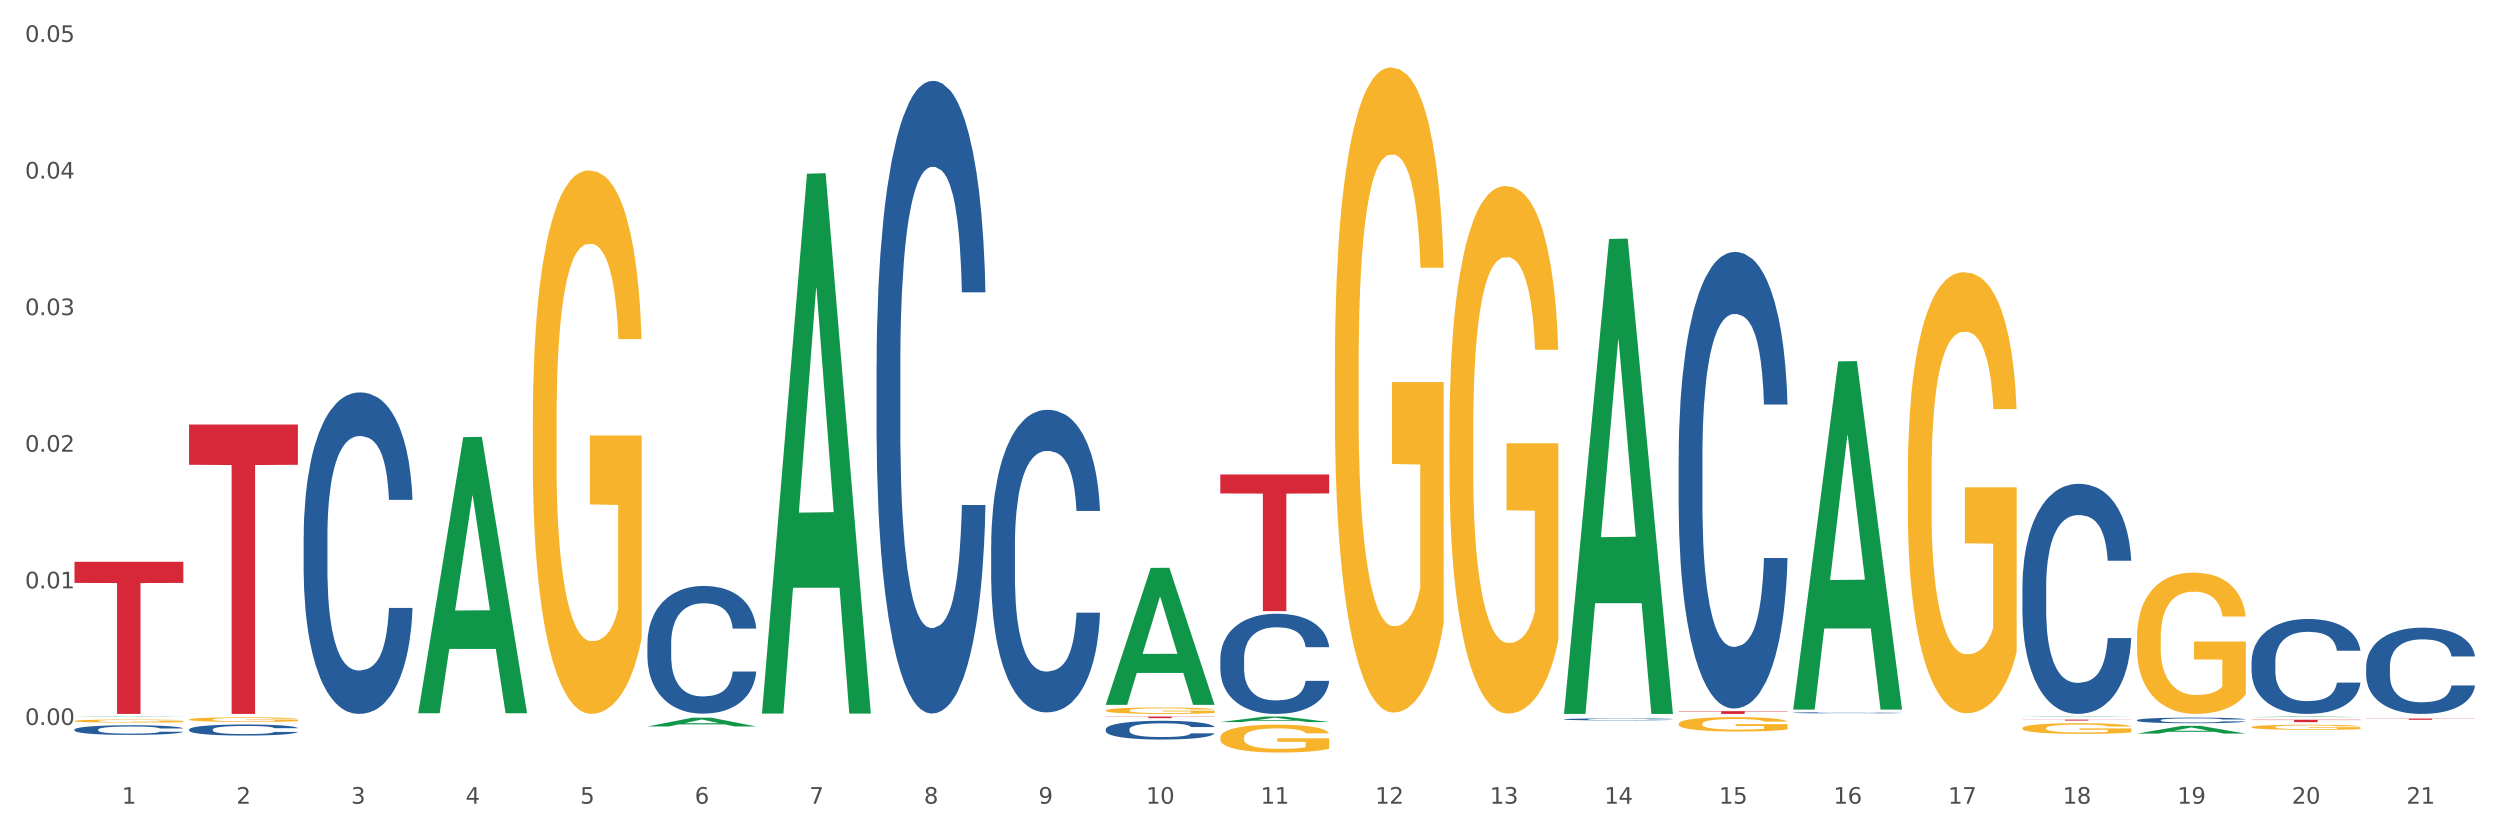 <?xml version="1.0" encoding="utf-8" standalone="no"?>
<!DOCTYPE svg PUBLIC "-//W3C//DTD SVG 1.1//EN"
  "http://www.w3.org/Graphics/SVG/1.1/DTD/svg11.dtd">
<svg xmlns:xlink="http://www.w3.org/1999/xlink" width="1080pt" height="360pt" viewBox="0 0 1080 360" xmlns="http://www.w3.org/2000/svg" version="1.1">
 <rect x="0" y="0" width="1080" height="360" fill="#333333" stroke="none"/>
 <defs>
  <style type="text/css">*{stroke-linejoin: round; stroke-linecap: butt}</style>
 </defs>
 <g id="figure_1">
  <g id="patch_1">
   <path d="M 0 360 
L 1080 360 
L 1080 0 
L 0 0 
z
" style="fill: #ffffff; stroke: #ffffff; stroke-linejoin: miter"/>
  </g>
  <g id="axes_1">
   <g id="matplotlib.axis_1">
    <g id="xtick_1">
     <g id="text_1">
      <!-- 1 -->
      <g style="fill: #4d4d4d" transform="translate(52.633 347.204) scale(0.096 -0.096)">
       <defs>
        <path id="DejaVuSans-31" d="M 794 531 
L 1825 531 
L 1825 4091 
L 703 3866 
L 703 4441 
L 1819 4666 
L 2450 4666 
L 2450 531 
L 3481 531 
L 3481 0 
L 794 0 
L 794 531 
z
" transform="scale(0.016)"/>
       </defs>
       <use xlink:href="#DejaVuSans-31"/>
      </g>
     </g>
    </g>
    <g id="xtick_2">
     <g id="text_2">
      <!-- 2 -->
      <g style="fill: #4d4d4d" transform="translate(102.133 347.204) scale(0.096 -0.096)">
       <defs>
        <path id="DejaVuSans-32" d="M 1228 531 
L 3431 531 
L 3431 0 
L 469 0 
L 469 531 
Q 828 903 1448 1529 
Q 2069 2156 2228 2338 
Q 2531 2678 2651 2914 
Q 2772 3150 2772 3378 
Q 2772 3750 2511 3984 
Q 2250 4219 1831 4219 
Q 1534 4219 1204 4116 
Q 875 4013 500 3803 
L 500 4441 
Q 881 4594 1212 4672 
Q 1544 4750 1819 4750 
Q 2544 4750 2975 4387 
Q 3406 4025 3406 3419 
Q 3406 3131 3298 2873 
Q 3191 2616 2906 2266 
Q 2828 2175 2409 1742 
Q 1991 1309 1228 531 
z
" transform="scale(0.016)"/>
       </defs>
       <use xlink:href="#DejaVuSans-32"/>
      </g>
     </g>
    </g>
    <g id="xtick_3">
     <g id="text_3">
      <!-- 3 -->
      <g style="fill: #4d4d4d" transform="translate(151.633 347.204) scale(0.096 -0.096)">
       <defs>
        <path id="DejaVuSans-33" d="M 2597 2516 
Q 3050 2419 3304 2112 
Q 3559 1806 3559 1356 
Q 3559 666 3084 287 
Q 2609 -91 1734 -91 
Q 1441 -91 1130 -33 
Q 819 25 488 141 
L 488 750 
Q 750 597 1062 519 
Q 1375 441 1716 441 
Q 2309 441 2620 675 
Q 2931 909 2931 1356 
Q 2931 1769 2642 2001 
Q 2353 2234 1838 2234 
L 1294 2234 
L 1294 2753 
L 1863 2753 
Q 2328 2753 2575 2939 
Q 2822 3125 2822 3475 
Q 2822 3834 2567 4026 
Q 2313 4219 1838 4219 
Q 1578 4219 1281 4162 
Q 984 4106 628 3988 
L 628 4550 
Q 988 4650 1302 4700 
Q 1616 4750 1894 4750 
Q 2613 4750 3031 4423 
Q 3450 4097 3450 3541 
Q 3450 3153 3228 2886 
Q 3006 2619 2597 2516 
z
" transform="scale(0.016)"/>
       </defs>
       <use xlink:href="#DejaVuSans-33"/>
      </g>
     </g>
    </g>
    <g id="xtick_4">
     <g id="text_4">
      <!-- 4 -->
      <g style="fill: #4d4d4d" transform="translate(201.133 347.204) scale(0.096 -0.096)">
       <defs>
        <path id="DejaVuSans-34" d="M 2419 4116 
L 825 1625 
L 2419 1625 
L 2419 4116 
z
M 2253 4666 
L 3047 4666 
L 3047 1625 
L 3713 1625 
L 3713 1100 
L 3047 1100 
L 3047 0 
L 2419 0 
L 2419 1100 
L 313 1100 
L 313 1709 
L 2253 4666 
z
" transform="scale(0.016)"/>
       </defs>
       <use xlink:href="#DejaVuSans-34"/>
      </g>
     </g>
    </g>
    <g id="xtick_5">
     <g id="text_5">
      <!-- 5 -->
      <g style="fill: #4d4d4d" transform="translate(250.633 347.204) scale(0.096 -0.096)">
       <defs>
        <path id="DejaVuSans-35" d="M 691 4666 
L 3169 4666 
L 3169 4134 
L 1269 4134 
L 1269 2991 
Q 1406 3038 1543 3061 
Q 1681 3084 1819 3084 
Q 2600 3084 3056 2656 
Q 3513 2228 3513 1497 
Q 3513 744 3044 326 
Q 2575 -91 1722 -91 
Q 1428 -91 1123 -41 
Q 819 9 494 109 
L 494 744 
Q 775 591 1075 516 
Q 1375 441 1709 441 
Q 2250 441 2565 725 
Q 2881 1009 2881 1497 
Q 2881 1984 2565 2268 
Q 2250 2553 1709 2553 
Q 1456 2553 1204 2497 
Q 953 2441 691 2322 
L 691 4666 
z
" transform="scale(0.016)"/>
       </defs>
       <use xlink:href="#DejaVuSans-35"/>
      </g>
     </g>
    </g>
    <g id="xtick_6">
     <g id="text_6">
      <!-- 6 -->
      <g style="fill: #4d4d4d" transform="translate(300.134 347.204) scale(0.096 -0.096)">
       <defs>
        <path id="DejaVuSans-36" d="M 2113 2584 
Q 1688 2584 1439 2293 
Q 1191 2003 1191 1497 
Q 1191 994 1439 701 
Q 1688 409 2113 409 
Q 2538 409 2786 701 
Q 3034 994 3034 1497 
Q 3034 2003 2786 2293 
Q 2538 2584 2113 2584 
z
M 3366 4563 
L 3366 3988 
Q 3128 4100 2886 4159 
Q 2644 4219 2406 4219 
Q 1781 4219 1451 3797 
Q 1122 3375 1075 2522 
Q 1259 2794 1537 2939 
Q 1816 3084 2150 3084 
Q 2853 3084 3261 2657 
Q 3669 2231 3669 1497 
Q 3669 778 3244 343 
Q 2819 -91 2113 -91 
Q 1303 -91 875 529 
Q 447 1150 447 2328 
Q 447 3434 972 4092 
Q 1497 4750 2381 4750 
Q 2619 4750 2861 4703 
Q 3103 4656 3366 4563 
z
" transform="scale(0.016)"/>
       </defs>
       <use xlink:href="#DejaVuSans-36"/>
      </g>
     </g>
    </g>
    <g id="xtick_7">
     <g id="text_7">
      <!-- 7 -->
      <g style="fill: #4d4d4d" transform="translate(349.634 347.204) scale(0.096 -0.096)">
       <defs>
        <path id="DejaVuSans-37" d="M 525 4666 
L 3525 4666 
L 3525 4397 
L 1831 0 
L 1172 0 
L 2766 4134 
L 525 4134 
L 525 4666 
z
" transform="scale(0.016)"/>
       </defs>
       <use xlink:href="#DejaVuSans-37"/>
      </g>
     </g>
    </g>
    <g id="xtick_8">
     <g id="text_8">
      <!-- 8 -->
      <g style="fill: #4d4d4d" transform="translate(399.134 347.204) scale(0.096 -0.096)">
       <defs>
        <path id="DejaVuSans-38" d="M 2034 2216 
Q 1584 2216 1326 1975 
Q 1069 1734 1069 1313 
Q 1069 891 1326 650 
Q 1584 409 2034 409 
Q 2484 409 2743 651 
Q 3003 894 3003 1313 
Q 3003 1734 2745 1975 
Q 2488 2216 2034 2216 
z
M 1403 2484 
Q 997 2584 770 2862 
Q 544 3141 544 3541 
Q 544 4100 942 4425 
Q 1341 4750 2034 4750 
Q 2731 4750 3128 4425 
Q 3525 4100 3525 3541 
Q 3525 3141 3298 2862 
Q 3072 2584 2669 2484 
Q 3125 2378 3379 2068 
Q 3634 1759 3634 1313 
Q 3634 634 3220 271 
Q 2806 -91 2034 -91 
Q 1263 -91 848 271 
Q 434 634 434 1313 
Q 434 1759 690 2068 
Q 947 2378 1403 2484 
z
M 1172 3481 
Q 1172 3119 1398 2916 
Q 1625 2713 2034 2713 
Q 2441 2713 2670 2916 
Q 2900 3119 2900 3481 
Q 2900 3844 2670 4047 
Q 2441 4250 2034 4250 
Q 1625 4250 1398 4047 
Q 1172 3844 1172 3481 
z
" transform="scale(0.016)"/>
       </defs>
       <use xlink:href="#DejaVuSans-38"/>
      </g>
     </g>
    </g>
    <g id="xtick_9">
     <g id="text_9">
      <!-- 9 -->
      <g style="fill: #4d4d4d" transform="translate(448.634 347.204) scale(0.096 -0.096)">
       <defs>
        <path id="DejaVuSans-39" d="M 703 97 
L 703 672 
Q 941 559 1184 500 
Q 1428 441 1663 441 
Q 2288 441 2617 861 
Q 2947 1281 2994 2138 
Q 2813 1869 2534 1725 
Q 2256 1581 1919 1581 
Q 1219 1581 811 2004 
Q 403 2428 403 3163 
Q 403 3881 828 4315 
Q 1253 4750 1959 4750 
Q 2769 4750 3195 4129 
Q 3622 3509 3622 2328 
Q 3622 1225 3098 567 
Q 2575 -91 1691 -91 
Q 1453 -91 1209 -44 
Q 966 3 703 97 
z
M 1959 2075 
Q 2384 2075 2632 2365 
Q 2881 2656 2881 3163 
Q 2881 3666 2632 3958 
Q 2384 4250 1959 4250 
Q 1534 4250 1286 3958 
Q 1038 3666 1038 3163 
Q 1038 2656 1286 2365 
Q 1534 2075 1959 2075 
z
" transform="scale(0.016)"/>
       </defs>
       <use xlink:href="#DejaVuSans-39"/>
      </g>
     </g>
    </g>
    <g id="xtick_10">
     <g id="text_10">
      <!-- 10 -->
      <g style="fill: #4d4d4d" transform="translate(495.079 347.204) scale(0.096 -0.096)">
       <defs>
        <path id="DejaVuSans-30" d="M 2034 4250 
Q 1547 4250 1301 3770 
Q 1056 3291 1056 2328 
Q 1056 1369 1301 889 
Q 1547 409 2034 409 
Q 2525 409 2770 889 
Q 3016 1369 3016 2328 
Q 3016 3291 2770 3770 
Q 2525 4250 2034 4250 
z
M 2034 4750 
Q 2819 4750 3233 4129 
Q 3647 3509 3647 2328 
Q 3647 1150 3233 529 
Q 2819 -91 2034 -91 
Q 1250 -91 836 529 
Q 422 1150 422 2328 
Q 422 3509 836 4129 
Q 1250 4750 2034 4750 
z
" transform="scale(0.016)"/>
       </defs>
       <use xlink:href="#DejaVuSans-31"/>
       <use xlink:href="#DejaVuSans-30" transform="translate(63.623 0)"/>
      </g>
     </g>
    </g>
    <g id="xtick_11">
     <g id="text_11">
      <!-- 11 -->
      <g style="fill: #4d4d4d" transform="translate(544.58 347.204) scale(0.096 -0.096)">
       <use xlink:href="#DejaVuSans-31"/>
       <use xlink:href="#DejaVuSans-31" transform="translate(63.623 0)"/>
      </g>
     </g>
    </g>
    <g id="xtick_12">
     <g id="text_12">
      <!-- 12 -->
      <g style="fill: #4d4d4d" transform="translate(594.08 347.204) scale(0.096 -0.096)">
       <use xlink:href="#DejaVuSans-31"/>
       <use xlink:href="#DejaVuSans-32" transform="translate(63.623 0)"/>
      </g>
     </g>
    </g>
    <g id="xtick_13">
     <g id="text_13">
      <!-- 13 -->
      <g style="fill: #4d4d4d" transform="translate(643.58 347.204) scale(0.096 -0.096)">
       <use xlink:href="#DejaVuSans-31"/>
       <use xlink:href="#DejaVuSans-33" transform="translate(63.623 0)"/>
      </g>
     </g>
    </g>
    <g id="xtick_14">
     <g id="text_14">
      <!-- 14 -->
      <g style="fill: #4d4d4d" transform="translate(693.08 347.204) scale(0.096 -0.096)">
       <use xlink:href="#DejaVuSans-31"/>
       <use xlink:href="#DejaVuSans-34" transform="translate(63.623 0)"/>
      </g>
     </g>
    </g>
    <g id="xtick_15">
     <g id="text_15">
      <!-- 15 -->
      <g style="fill: #4d4d4d" transform="translate(742.58 347.204) scale(0.096 -0.096)">
       <use xlink:href="#DejaVuSans-31"/>
       <use xlink:href="#DejaVuSans-35" transform="translate(63.623 0)"/>
      </g>
     </g>
    </g>
    <g id="xtick_16">
     <g id="text_16">
      <!-- 16 -->
      <g style="fill: #4d4d4d" transform="translate(792.08 347.204) scale(0.096 -0.096)">
       <use xlink:href="#DejaVuSans-31"/>
       <use xlink:href="#DejaVuSans-36" transform="translate(63.623 0)"/>
      </g>
     </g>
    </g>
    <g id="xtick_17">
     <g id="text_17">
      <!-- 17 -->
      <g style="fill: #4d4d4d" transform="translate(841.58 347.204) scale(0.096 -0.096)">
       <use xlink:href="#DejaVuSans-31"/>
       <use xlink:href="#DejaVuSans-37" transform="translate(63.623 0)"/>
      </g>
     </g>
    </g>
    <g id="xtick_18">
     <g id="text_18">
      <!-- 18 -->
      <g style="fill: #4d4d4d" transform="translate(891.08 347.204) scale(0.096 -0.096)">
       <use xlink:href="#DejaVuSans-31"/>
       <use xlink:href="#DejaVuSans-38" transform="translate(63.623 0)"/>
      </g>
     </g>
    </g>
    <g id="xtick_19">
     <g id="text_19">
      <!-- 19 -->
      <g style="fill: #4d4d4d" transform="translate(940.58 347.204) scale(0.096 -0.096)">
       <use xlink:href="#DejaVuSans-31"/>
       <use xlink:href="#DejaVuSans-39" transform="translate(63.623 0)"/>
      </g>
     </g>
    </g>
    <g id="xtick_20">
     <g id="text_20">
      <!-- 20 -->
      <g style="fill: #4d4d4d" transform="translate(990.08 347.204) scale(0.096 -0.096)">
       <use xlink:href="#DejaVuSans-32"/>
       <use xlink:href="#DejaVuSans-30" transform="translate(63.623 0)"/>
      </g>
     </g>
    </g>
    <g id="xtick_21">
     <g id="text_21">
      <!-- 21 -->
      <g style="fill: #4d4d4d" transform="translate(1039.58 347.204) scale(0.096 -0.096)">
       <use xlink:href="#DejaVuSans-32"/>
       <use xlink:href="#DejaVuSans-31" transform="translate(63.623 0)"/>
      </g>
     </g>
    </g>
    <g id="xtick_22"/>
    <g id="xtick_23"/>
    <g id="xtick_24"/>
    <g id="xtick_25"/>
    <g id="xtick_26"/>
    <g id="xtick_27"/>
    <g id="xtick_28"/>
    <g id="xtick_29"/>
    <g id="xtick_30"/>
    <g id="xtick_31"/>
    <g id="xtick_32"/>
    <g id="xtick_33"/>
    <g id="xtick_34"/>
    <g id="xtick_35"/>
    <g id="xtick_36"/>
    <g id="xtick_37"/>
    <g id="xtick_38"/>
    <g id="xtick_39"/>
    <g id="xtick_40"/>
    <g id="xtick_41"/>
   </g>
   <g id="matplotlib.axis_2">
    <g id="ytick_1">
     <g id="text_22">
      <!-- 0.00 -->
      <g style="fill: #4d4d4d" transform="translate(10.8 313.182) scale(0.096 -0.096)">
       <defs>
        <path id="DejaVuSans-2e" d="M 684 794 
L 1344 794 
L 1344 0 
L 684 0 
L 684 794 
z
" transform="scale(0.016)"/>
       </defs>
       <use xlink:href="#DejaVuSans-30"/>
       <use xlink:href="#DejaVuSans-2e" transform="translate(63.623 0)"/>
       <use xlink:href="#DejaVuSans-30" transform="translate(95.41 0)"/>
       <use xlink:href="#DejaVuSans-30" transform="translate(159.033 0)"/>
      </g>
     </g>
    </g>
    <g id="ytick_2">
     <g id="text_23">
      <!-- 0.01 -->
      <g style="fill: #4d4d4d" transform="translate(10.8 254.169) scale(0.096 -0.096)">
       <use xlink:href="#DejaVuSans-30"/>
       <use xlink:href="#DejaVuSans-2e" transform="translate(63.623 0)"/>
       <use xlink:href="#DejaVuSans-30" transform="translate(95.41 0)"/>
       <use xlink:href="#DejaVuSans-31" transform="translate(159.033 0)"/>
      </g>
     </g>
    </g>
    <g id="ytick_3">
     <g id="text_24">
      <!-- 0.02 -->
      <g style="fill: #4d4d4d" transform="translate(10.8 195.156) scale(0.096 -0.096)">
       <use xlink:href="#DejaVuSans-30"/>
       <use xlink:href="#DejaVuSans-2e" transform="translate(63.623 0)"/>
       <use xlink:href="#DejaVuSans-30" transform="translate(95.41 0)"/>
       <use xlink:href="#DejaVuSans-32" transform="translate(159.033 0)"/>
      </g>
     </g>
    </g>
    <g id="ytick_4">
     <g id="text_25">
      <!-- 0.03 -->
      <g style="fill: #4d4d4d" transform="translate(10.8 136.143) scale(0.096 -0.096)">
       <use xlink:href="#DejaVuSans-30"/>
       <use xlink:href="#DejaVuSans-2e" transform="translate(63.623 0)"/>
       <use xlink:href="#DejaVuSans-30" transform="translate(95.41 0)"/>
       <use xlink:href="#DejaVuSans-33" transform="translate(159.033 0)"/>
      </g>
     </g>
    </g>
    <g id="ytick_5">
     <g id="text_26">
      <!-- 0.04 -->
      <g style="fill: #4d4d4d" transform="translate(10.8 77.13) scale(0.096 -0.096)">
       <use xlink:href="#DejaVuSans-30"/>
       <use xlink:href="#DejaVuSans-2e" transform="translate(63.623 0)"/>
       <use xlink:href="#DejaVuSans-30" transform="translate(95.41 0)"/>
       <use xlink:href="#DejaVuSans-34" transform="translate(159.033 0)"/>
      </g>
     </g>
    </g>
    <g id="ytick_6">
     <g id="text_27">
      <!-- 0.05 -->
      <g style="fill: #4d4d4d" transform="translate(10.8 18.117) scale(0.096 -0.096)">
       <use xlink:href="#DejaVuSans-30"/>
       <use xlink:href="#DejaVuSans-2e" transform="translate(63.623 0)"/>
       <use xlink:href="#DejaVuSans-30" transform="translate(95.41 0)"/>
       <use xlink:href="#DejaVuSans-35" transform="translate(159.033 0)"/>
      </g>
     </g>
    </g>
    <g id="ytick_7"/>
    <g id="ytick_8"/>
    <g id="ytick_9"/>
    <g id="ytick_10"/>
    <g id="ytick_11"/>
   </g>
   <g id="PolyCollection_1">
    <path d="M 32.175 309.704 
L 32.223 309.703 
L 51.615 309.535 
L 59.663 309.535 
L 79.2 309.704 
L 69.892 309.704 
L 65.674 309.665 
L 45.652 309.665 
L 45.507 309.665 
L 41.435 309.704 
L 32.175 309.704 
L 32.175 309.704 
L 48.173 309.641 
L 63.153 309.641 
L 55.736 309.571 
L 55.639 309.57 
L 55.542 309.571 
L 48.125 309.641 
L 48.173 309.641 
L 32.175 309.704 
z
" clip-path="url(#pb59e2aab87)" style="fill: #109648"/>
    <path d="M 725.175 197.467 
L 725.231 197.287 
L 725.231 192.243 
L 725.397 185.398 
L 726.009 172.787 
L 726.787 163.24 
L 728.121 152.071 
L 728.844 147.387 
L 729.789 142.163 
L 731.734 133.696 
L 733.957 126.49 
L 735.514 122.527 
L 736.681 120.005 
L 739.294 115.501 
L 740.794 113.52 
L 742.351 111.899 
L 743.685 110.818 
L 745.908 109.557 
L 747.687 109.016 
L 749.744 108.836 
L 751.467 109.016 
L 753.746 109.737 
L 757.081 111.899 
L 758.359 113.16 
L 760.082 115.321 
L 761.861 118.204 
L 763.306 121.086 
L 764.974 125.229 
L 766.697 130.634 
L 768.365 137.479 
L 769.532 143.784 
L 770.477 150.45 
L 771.311 158.556 
L 771.922 167.383 
L 772.2 174.769 
L 762.028 174.769 
L 761.75 168.104 
L 761.194 160.898 
L 760.638 156.034 
L 760.027 152.071 
L 759.082 147.567 
L 758.248 144.685 
L 756.859 141.262 
L 755.58 139.1 
L 754.524 137.839 
L 753.245 136.759 
L 750.522 135.678 
L 748.576 135.678 
L 747.353 136.038 
L 745.853 136.939 
L 744.574 138.2 
L 743.073 140.361 
L 741.906 142.703 
L 740.739 145.766 
L 740.072 147.927 
L 739.071 151.891 
L 738.404 155.133 
L 737.515 160.718 
L 737.015 164.681 
L 736.125 174.949 
L 735.736 182.515 
L 735.569 187.739 
L 735.458 193.504 
L 735.458 221.607 
L 735.792 234.217 
L 736.07 239.621 
L 736.514 245.746 
L 737.348 253.672 
L 738.571 261.418 
L 739.849 267.003 
L 740.906 270.426 
L 741.906 272.948 
L 742.907 274.929 
L 744.13 276.731 
L 745.13 277.812 
L 746.631 278.892 
L 748.41 279.433 
L 749.799 279.433 
L 752.634 278.532 
L 753.913 277.631 
L 755.135 276.37 
L 756.469 274.389 
L 757.526 272.227 
L 758.137 270.606 
L 759.138 267.183 
L 759.916 263.58 
L 760.583 259.437 
L 761.027 255.834 
L 761.528 250.43 
L 761.917 244.305 
L 762.028 241.062 
L 772.2 241.062 
L 771.978 247.547 
L 771.589 253.852 
L 770.81 262.319 
L 770.199 267.183 
L 769.254 273.128 
L 768.253 278.172 
L 766.864 283.756 
L 765.585 287.9 
L 764.251 291.503 
L 762.806 294.745 
L 760.194 299.249 
L 759.249 300.51 
L 757.248 302.672 
L 755.691 303.933 
L 753.412 305.194 
L 751.078 305.914 
L 748.632 306.094 
L 746.464 305.734 
L 744.074 304.653 
L 742.573 303.572 
L 740.906 301.951 
L 738.96 299.429 
L 737.126 296.366 
L 735.403 292.764 
L 733.791 288.62 
L 732.29 283.937 
L 730.344 276.19 
L 728.899 268.624 
L 727.843 261.599 
L 727.12 255.654 
L 726.398 248.088 
L 726.009 242.864 
L 725.397 230.253 
L 725.175 218.544 
L 725.175 197.467 
z
" clip-path="url(#pb59e2aab87)" style="fill: #255c99"/>
    <path d="M 774.675 307.9 
L 774.731 307.9 
L 774.731 307.887 
L 774.897 307.87 
L 775.509 307.838 
L 776.287 307.814 
L 777.621 307.786 
L 778.344 307.775 
L 779.289 307.761 
L 781.234 307.74 
L 783.457 307.722 
L 785.014 307.712 
L 786.181 307.706 
L 788.794 307.694 
L 790.294 307.689 
L 791.851 307.685 
L 793.185 307.683 
L 795.408 307.68 
L 797.187 307.678 
L 799.244 307.678 
L 800.967 307.678 
L 803.246 307.68 
L 806.581 307.685 
L 807.859 307.689 
L 809.582 307.694 
L 811.361 307.701 
L 812.806 307.708 
L 814.474 307.719 
L 816.197 307.732 
L 817.865 307.75 
L 819.032 307.765 
L 819.977 307.782 
L 820.811 307.803 
L 821.422 307.825 
L 821.7 307.843 
L 811.528 307.843 
L 811.25 307.827 
L 810.694 307.808 
L 810.138 307.796 
L 809.527 307.786 
L 808.582 307.775 
L 807.748 307.768 
L 806.359 307.759 
L 805.08 307.754 
L 804.024 307.751 
L 802.745 307.748 
L 800.022 307.745 
L 798.076 307.745 
L 796.853 307.746 
L 795.353 307.748 
L 794.074 307.751 
L 792.573 307.757 
L 791.406 307.763 
L 790.239 307.77 
L 789.572 307.776 
L 788.571 307.786 
L 787.904 307.794 
L 787.015 307.808 
L 786.515 307.818 
L 785.625 307.844 
L 785.236 307.863 
L 785.069 307.876 
L 784.958 307.89 
L 784.958 307.961 
L 785.292 307.993 
L 785.57 308.006 
L 786.014 308.022 
L 786.848 308.041 
L 788.071 308.061 
L 789.349 308.075 
L 790.406 308.083 
L 791.406 308.09 
L 792.407 308.095 
L 793.63 308.099 
L 794.63 308.102 
L 796.131 308.105 
L 797.91 308.106 
L 799.299 308.106 
L 802.134 308.104 
L 803.413 308.102 
L 804.635 308.098 
L 805.969 308.093 
L 807.026 308.088 
L 807.637 308.084 
L 808.638 308.075 
L 809.416 308.066 
L 810.083 308.056 
L 810.527 308.047 
L 811.028 308.033 
L 811.417 308.018 
L 811.528 308.01 
L 821.7 308.01 
L 821.478 308.026 
L 821.089 308.042 
L 820.31 308.063 
L 819.699 308.075 
L 818.754 308.09 
L 817.753 308.103 
L 816.364 308.117 
L 815.085 308.127 
L 813.751 308.136 
L 812.306 308.145 
L 809.694 308.156 
L 808.749 308.159 
L 806.748 308.164 
L 805.191 308.168 
L 802.912 308.171 
L 800.578 308.173 
L 798.132 308.173 
L 795.964 308.172 
L 793.574 308.169 
L 792.073 308.167 
L 790.406 308.163 
L 788.46 308.156 
L 786.626 308.149 
L 784.903 308.14 
L 783.291 308.129 
L 781.79 308.117 
L 779.844 308.098 
L 778.399 308.079 
L 777.343 308.061 
L 776.62 308.046 
L 775.898 308.027 
L 775.509 308.014 
L 774.897 307.983 
L 774.675 307.953 
L 774.675 307.9 
z
" clip-path="url(#pb59e2aab87)" style="fill: #255c99"/>
    <path d="M 873.675 253.671 
L 873.731 253.581 
L 873.731 251.039 
L 873.897 247.589 
L 874.509 241.234 
L 875.287 236.423 
L 876.621 230.794 
L 877.344 228.434 
L 878.289 225.801 
L 880.234 221.534 
L 882.457 217.903 
L 884.014 215.906 
L 885.181 214.635 
L 887.794 212.365 
L 889.294 211.367 
L 890.851 210.55 
L 892.185 210.005 
L 894.408 209.37 
L 896.187 209.097 
L 898.244 209.006 
L 899.967 209.097 
L 902.246 209.46 
L 905.581 210.55 
L 906.859 211.185 
L 908.582 212.275 
L 910.361 213.727 
L 911.806 215.18 
L 913.474 217.268 
L 915.197 219.991 
L 916.865 223.441 
L 918.032 226.618 
L 918.977 229.977 
L 919.811 234.062 
L 920.422 238.511 
L 920.7 242.233 
L 910.528 242.233 
L 910.25 238.874 
L 909.694 235.243 
L 909.138 232.791 
L 908.527 230.794 
L 907.582 228.525 
L 906.748 227.072 
L 905.359 225.347 
L 904.08 224.258 
L 903.024 223.622 
L 901.745 223.078 
L 899.022 222.533 
L 897.076 222.533 
L 895.853 222.715 
L 894.353 223.168 
L 893.074 223.804 
L 891.573 224.893 
L 890.406 226.074 
L 889.239 227.617 
L 888.572 228.706 
L 887.571 230.703 
L 886.904 232.337 
L 886.015 235.152 
L 885.515 237.149 
L 884.625 242.324 
L 884.236 246.136 
L 884.069 248.769 
L 883.958 251.674 
L 883.958 265.836 
L 884.292 272.191 
L 884.57 274.914 
L 885.014 278.001 
L 885.848 281.995 
L 887.071 285.899 
L 888.349 288.713 
L 889.406 290.438 
L 890.406 291.709 
L 891.407 292.708 
L 892.63 293.615 
L 893.63 294.16 
L 895.131 294.705 
L 896.91 294.977 
L 898.299 294.977 
L 901.134 294.523 
L 902.413 294.069 
L 903.635 293.434 
L 904.969 292.435 
L 906.026 291.346 
L 906.637 290.529 
L 907.638 288.804 
L 908.416 286.988 
L 909.083 284.9 
L 909.527 283.085 
L 910.028 280.361 
L 910.417 277.275 
L 910.528 275.641 
L 920.7 275.641 
L 920.478 278.909 
L 920.089 282.086 
L 919.31 286.353 
L 918.699 288.804 
L 917.754 291.8 
L 916.753 294.342 
L 915.364 297.156 
L 914.085 299.244 
L 912.751 301.06 
L 911.306 302.694 
L 908.694 304.963 
L 907.749 305.599 
L 905.748 306.688 
L 904.191 307.324 
L 901.912 307.959 
L 899.578 308.322 
L 897.132 308.413 
L 894.964 308.231 
L 892.574 307.687 
L 891.073 307.142 
L 889.406 306.325 
L 887.46 305.054 
L 885.626 303.511 
L 883.903 301.695 
L 882.291 299.607 
L 880.79 297.247 
L 878.844 293.343 
L 877.399 289.53 
L 876.343 285.99 
L 875.62 282.994 
L 874.898 279.181 
L 874.509 276.548 
L 873.897 270.194 
L 873.675 264.293 
L 873.675 253.671 
z
" clip-path="url(#pb59e2aab87)" style="fill: #255c99"/>
    <path d="M 923.175 311.101 
L 923.231 311.099 
L 923.231 311.036 
L 923.397 310.952 
L 924.009 310.797 
L 924.787 310.679 
L 926.121 310.541 
L 926.844 310.484 
L 927.789 310.419 
L 929.734 310.315 
L 931.957 310.226 
L 933.514 310.177 
L 934.681 310.146 
L 937.294 310.091 
L 938.794 310.066 
L 940.351 310.046 
L 941.685 310.033 
L 943.908 310.017 
L 945.687 310.011 
L 947.744 310.008 
L 949.467 310.011 
L 951.746 310.02 
L 955.081 310.046 
L 956.359 310.062 
L 958.082 310.088 
L 959.861 310.124 
L 961.306 310.159 
L 962.974 310.211 
L 964.697 310.277 
L 966.365 310.361 
L 967.532 310.439 
L 968.477 310.521 
L 969.311 310.621 
L 969.922 310.73 
L 970.2 310.821 
L 960.028 310.821 
L 959.75 310.739 
L 959.194 310.65 
L 958.638 310.59 
L 958.027 310.541 
L 957.082 310.486 
L 956.248 310.45 
L 954.859 310.408 
L 953.58 310.381 
L 952.524 310.366 
L 951.245 310.353 
L 948.522 310.339 
L 946.576 310.339 
L 945.353 310.344 
L 943.853 310.355 
L 942.574 310.37 
L 941.073 310.397 
L 939.906 310.426 
L 938.739 310.464 
L 938.072 310.49 
L 937.071 310.539 
L 936.404 310.579 
L 935.515 310.648 
L 935.015 310.697 
L 934.125 310.823 
L 933.736 310.917 
L 933.569 310.981 
L 933.458 311.052 
L 933.458 311.398 
L 933.792 311.554 
L 934.07 311.62 
L 934.514 311.696 
L 935.348 311.794 
L 936.571 311.889 
L 937.849 311.958 
L 938.906 312 
L 939.906 312.031 
L 940.907 312.056 
L 942.13 312.078 
L 943.13 312.091 
L 944.631 312.104 
L 946.41 312.111 
L 947.799 312.111 
L 950.634 312.1 
L 951.913 312.089 
L 953.135 312.073 
L 954.469 312.049 
L 955.526 312.022 
L 956.137 312.002 
L 957.138 311.96 
L 957.916 311.916 
L 958.583 311.865 
L 959.027 311.82 
L 959.528 311.754 
L 959.917 311.678 
L 960.028 311.638 
L 970.2 311.638 
L 969.978 311.718 
L 969.589 311.796 
L 968.81 311.9 
L 968.199 311.96 
L 967.254 312.033 
L 966.253 312.095 
L 964.864 312.164 
L 963.585 312.215 
L 962.251 312.26 
L 960.806 312.3 
L 958.194 312.355 
L 957.249 312.371 
L 955.248 312.397 
L 953.691 312.413 
L 951.412 312.429 
L 949.078 312.437 
L 946.632 312.44 
L 944.464 312.435 
L 942.074 312.422 
L 940.573 312.409 
L 938.906 312.389 
L 936.96 312.357 
L 935.126 312.32 
L 933.403 312.275 
L 931.791 312.224 
L 930.29 312.167 
L 928.344 312.071 
L 926.899 311.978 
L 925.843 311.891 
L 925.12 311.818 
L 924.398 311.725 
L 924.009 311.66 
L 923.397 311.505 
L 923.175 311.361 
L 923.175 311.101 
z
" clip-path="url(#pb59e2aab87)" style="fill: #255c99"/>
    <path d="M 972.675 285.827 
L 972.731 285.79 
L 972.731 284.741 
L 972.897 283.317 
L 973.509 280.696 
L 974.287 278.71 
L 975.621 276.388 
L 976.344 275.414 
L 977.289 274.328 
L 979.234 272.568 
L 981.457 271.069 
L 983.014 270.245 
L 984.181 269.721 
L 986.794 268.785 
L 988.294 268.373 
L 989.851 268.035 
L 991.185 267.811 
L 993.408 267.549 
L 995.187 267.436 
L 997.244 267.399 
L 998.967 267.436 
L 1001.246 267.586 
L 1004.581 268.035 
L 1005.859 268.298 
L 1007.582 268.747 
L 1009.361 269.346 
L 1010.806 269.946 
L 1012.474 270.807 
L 1014.197 271.931 
L 1015.865 273.354 
L 1017.032 274.665 
L 1017.977 276.051 
L 1018.811 277.737 
L 1019.422 279.572 
L 1019.7 281.108 
L 1009.528 281.108 
L 1009.25 279.722 
L 1008.694 278.223 
L 1008.138 277.212 
L 1007.527 276.388 
L 1006.582 275.452 
L 1005.748 274.852 
L 1004.359 274.141 
L 1003.08 273.691 
L 1002.024 273.429 
L 1000.745 273.204 
L 998.022 272.98 
L 996.076 272.98 
L 994.853 273.055 
L 993.353 273.242 
L 992.074 273.504 
L 990.573 273.953 
L 989.406 274.44 
L 988.239 275.077 
L 987.572 275.527 
L 986.571 276.351 
L 985.904 277.025 
L 985.015 278.186 
L 984.515 279.01 
L 983.625 281.145 
L 983.236 282.718 
L 983.069 283.804 
L 982.958 285.003 
L 982.958 290.846 
L 983.292 293.468 
L 983.57 294.592 
L 984.014 295.865 
L 984.848 297.513 
L 986.071 299.124 
L 987.349 300.285 
L 988.406 300.997 
L 989.406 301.521 
L 990.407 301.933 
L 991.63 302.308 
L 992.63 302.532 
L 994.131 302.757 
L 995.91 302.869 
L 997.299 302.869 
L 1000.134 302.682 
L 1001.413 302.495 
L 1002.635 302.233 
L 1003.969 301.821 
L 1005.026 301.371 
L 1005.637 301.034 
L 1006.638 300.322 
L 1007.416 299.573 
L 1008.083 298.712 
L 1008.527 297.963 
L 1009.028 296.839 
L 1009.417 295.566 
L 1009.528 294.891 
L 1019.7 294.891 
L 1019.478 296.24 
L 1019.089 297.551 
L 1018.31 299.311 
L 1017.699 300.322 
L 1016.754 301.558 
L 1015.753 302.607 
L 1014.364 303.768 
L 1013.085 304.63 
L 1011.751 305.379 
L 1010.306 306.053 
L 1007.694 306.99 
L 1006.749 307.252 
L 1004.748 307.701 
L 1003.191 307.963 
L 1000.912 308.226 
L 998.578 308.375 
L 996.132 308.413 
L 993.964 308.338 
L 991.574 308.113 
L 990.073 307.889 
L 988.406 307.551 
L 986.46 307.027 
L 984.626 306.39 
L 982.903 305.641 
L 981.291 304.78 
L 979.79 303.806 
L 977.844 302.195 
L 976.399 300.622 
L 975.343 299.161 
L 974.62 297.925 
L 973.898 296.352 
L 973.509 295.266 
L 972.897 292.644 
L 972.675 290.209 
L 972.675 285.827 
z
" clip-path="url(#pb59e2aab87)" style="fill: #255c99"/>
    <path d="M 1022.175 287.893 
L 1022.231 287.859 
L 1022.231 286.906 
L 1022.397 285.613 
L 1023.009 283.231 
L 1023.787 281.427 
L 1025.121 279.317 
L 1025.844 278.433 
L 1026.789 277.446 
L 1028.734 275.846 
L 1030.957 274.485 
L 1032.514 273.737 
L 1033.681 273.26 
L 1036.294 272.409 
L 1037.794 272.035 
L 1039.351 271.729 
L 1040.685 271.525 
L 1042.908 271.286 
L 1044.687 271.184 
L 1046.744 271.15 
L 1048.467 271.184 
L 1050.746 271.32 
L 1054.081 271.729 
L 1055.359 271.967 
L 1057.082 272.375 
L 1058.861 272.92 
L 1060.306 273.464 
L 1061.974 274.247 
L 1063.697 275.268 
L 1065.365 276.561 
L 1066.532 277.752 
L 1067.477 279.011 
L 1068.311 280.543 
L 1068.922 282.21 
L 1069.2 283.605 
L 1059.028 283.605 
L 1058.75 282.346 
L 1058.194 280.985 
L 1057.638 280.066 
L 1057.027 279.317 
L 1056.082 278.467 
L 1055.248 277.922 
L 1053.859 277.276 
L 1052.58 276.867 
L 1051.524 276.629 
L 1050.245 276.425 
L 1047.522 276.221 
L 1045.576 276.221 
L 1044.353 276.289 
L 1042.853 276.459 
L 1041.574 276.697 
L 1040.073 277.105 
L 1038.906 277.548 
L 1037.739 278.126 
L 1037.072 278.535 
L 1036.071 279.283 
L 1035.404 279.896 
L 1034.515 280.951 
L 1034.015 281.7 
L 1033.125 283.639 
L 1032.736 285.068 
L 1032.569 286.055 
L 1032.458 287.144 
L 1032.458 292.453 
L 1032.792 294.835 
L 1033.07 295.856 
L 1033.514 297.013 
L 1034.348 298.51 
L 1035.571 299.974 
L 1036.849 301.028 
L 1037.906 301.675 
L 1038.906 302.151 
L 1039.907 302.526 
L 1041.13 302.866 
L 1042.13 303.07 
L 1043.631 303.274 
L 1045.41 303.376 
L 1046.799 303.376 
L 1049.634 303.206 
L 1050.912 303.036 
L 1052.135 302.798 
L 1053.469 302.424 
L 1054.526 302.015 
L 1055.137 301.709 
L 1056.138 301.062 
L 1056.916 300.382 
L 1057.583 299.599 
L 1058.027 298.919 
L 1058.528 297.898 
L 1058.917 296.741 
L 1059.028 296.128 
L 1069.2 296.128 
L 1068.978 297.353 
L 1068.589 298.544 
L 1067.81 300.144 
L 1067.199 301.062 
L 1066.254 302.185 
L 1065.253 303.138 
L 1063.864 304.193 
L 1062.585 304.976 
L 1061.251 305.656 
L 1059.806 306.269 
L 1057.194 307.12 
L 1056.249 307.358 
L 1054.248 307.766 
L 1052.691 308.005 
L 1050.412 308.243 
L 1048.078 308.379 
L 1045.632 308.413 
L 1043.464 308.345 
L 1041.074 308.141 
L 1039.573 307.936 
L 1037.906 307.63 
L 1035.96 307.154 
L 1034.126 306.575 
L 1032.403 305.895 
L 1030.791 305.112 
L 1029.29 304.227 
L 1027.344 302.764 
L 1025.899 301.335 
L 1024.843 300.008 
L 1024.12 298.885 
L 1023.398 297.455 
L 1023.009 296.468 
L 1022.397 294.086 
L 1022.175 291.874 
L 1022.175 287.893 
z
" clip-path="url(#pb59e2aab87)" style="fill: #255c99"/>
    <path d="M 675.675 310.737 
L 675.731 310.736 
L 675.731 310.714 
L 675.897 310.684 
L 676.509 310.629 
L 677.287 310.587 
L 678.621 310.538 
L 679.344 310.517 
L 680.289 310.494 
L 682.234 310.457 
L 684.457 310.425 
L 686.014 310.408 
L 687.181 310.397 
L 689.794 310.377 
L 691.294 310.368 
L 692.851 310.361 
L 694.185 310.356 
L 696.408 310.351 
L 698.187 310.348 
L 700.244 310.348 
L 701.967 310.348 
L 704.246 310.352 
L 707.581 310.361 
L 708.859 310.367 
L 710.582 310.376 
L 712.361 310.389 
L 713.806 310.401 
L 715.474 310.42 
L 717.197 310.443 
L 718.865 310.474 
L 720.032 310.501 
L 720.977 310.53 
L 721.811 310.566 
L 722.422 310.605 
L 722.7 310.637 
L 712.528 310.637 
L 712.25 310.608 
L 711.694 310.576 
L 711.138 310.555 
L 710.527 310.538 
L 709.582 310.518 
L 708.748 310.505 
L 707.359 310.49 
L 706.08 310.481 
L 705.024 310.475 
L 703.745 310.47 
L 701.022 310.466 
L 699.076 310.466 
L 697.853 310.467 
L 696.353 310.471 
L 695.074 310.477 
L 693.573 310.486 
L 692.406 310.496 
L 691.239 310.51 
L 690.572 310.519 
L 689.571 310.537 
L 688.904 310.551 
L 688.015 310.576 
L 687.515 310.593 
L 686.625 310.638 
L 686.236 310.671 
L 686.069 310.694 
L 685.958 310.72 
L 685.958 310.843 
L 686.292 310.898 
L 686.57 310.922 
L 687.014 310.949 
L 687.848 310.984 
L 689.071 311.018 
L 690.349 311.042 
L 691.406 311.058 
L 692.406 311.069 
L 693.407 311.077 
L 694.63 311.085 
L 695.63 311.09 
L 697.131 311.095 
L 698.91 311.097 
L 700.299 311.097 
L 703.134 311.093 
L 704.413 311.089 
L 705.635 311.084 
L 706.969 311.075 
L 708.026 311.065 
L 708.637 311.058 
L 709.638 311.043 
L 710.416 311.027 
L 711.083 311.009 
L 711.527 310.993 
L 712.028 310.97 
L 712.417 310.943 
L 712.528 310.929 
L 722.7 310.929 
L 722.478 310.957 
L 722.089 310.985 
L 721.31 311.022 
L 720.699 311.043 
L 719.754 311.069 
L 718.753 311.092 
L 717.364 311.116 
L 716.085 311.134 
L 714.751 311.15 
L 713.306 311.164 
L 710.694 311.184 
L 709.749 311.19 
L 707.748 311.199 
L 706.191 311.205 
L 703.912 311.21 
L 701.578 311.213 
L 699.132 311.214 
L 696.964 311.213 
L 694.574 311.208 
L 693.073 311.203 
L 691.406 311.196 
L 689.46 311.185 
L 687.626 311.171 
L 685.903 311.156 
L 684.291 311.137 
L 682.79 311.117 
L 680.844 311.083 
L 679.399 311.05 
L 678.343 311.019 
L 677.62 310.993 
L 676.898 310.959 
L 676.509 310.936 
L 675.897 310.881 
L 675.675 310.83 
L 675.675 310.737 
z
" clip-path="url(#pb59e2aab87)" style="fill: #255c99"/>
    <path d="M 923.175 275.581 
L 923.231 275.526 
L 923.231 273.519 
L 923.342 271.791 
L 923.897 267.61 
L 924.73 264.155 
L 925.34 262.315 
L 925.951 260.81 
L 926.673 259.305 
L 927.561 257.744 
L 929.171 255.459 
L 930.17 254.288 
L 931.392 253.062 
L 933.613 251.278 
L 935.223 250.275 
L 936.888 249.439 
L 939.609 248.436 
L 941.385 247.99 
L 943.273 247.655 
L 945.549 247.432 
L 947.27 247.377 
L 951.046 247.544 
L 954.266 248.045 
L 955.82 248.436 
L 957.819 249.104 
L 958.874 249.55 
L 960.595 250.442 
L 962.372 251.613 
L 963.593 252.616 
L 965.425 254.511 
L 966.813 256.407 
L 968.09 258.748 
L 968.756 260.364 
L 969.256 261.869 
L 969.7 263.597 
L 970.144 266.328 
L 960.151 266.328 
L 959.762 264.378 
L 959.152 262.538 
L 958.263 260.754 
L 957.486 259.64 
L 956.154 258.246 
L 954.932 257.354 
L 953.655 256.685 
L 952.101 256.128 
L 950.879 255.849 
L 949.158 255.626 
L 945.771 255.682 
L 943.495 256.128 
L 941.941 256.685 
L 940.941 257.187 
L 940.053 257.744 
L 939.054 258.525 
L 937.888 259.695 
L 937.055 260.754 
L 936.222 262.092 
L 935.556 263.43 
L 934.945 264.991 
L 934.445 266.663 
L 934.057 268.391 
L 933.724 270.509 
L 933.446 274.021 
L 933.446 281.657 
L 933.557 283.385 
L 933.835 285.671 
L 934.168 287.399 
L 934.723 289.461 
L 935.223 290.854 
L 936.167 292.861 
L 937.221 294.533 
L 938.054 295.592 
L 938.887 296.484 
L 940.331 297.711 
L 941.941 298.714 
L 943.329 299.327 
L 945.216 299.885 
L 946.493 300.107 
L 947.604 300.219 
L 950.324 300.219 
L 952.267 300.052 
L 954.432 299.662 
L 956.098 299.16 
L 957.486 298.547 
L 959.041 297.543 
L 960.04 296.596 
L 960.04 284.946 
L 947.826 284.89 
L 947.826 277.142 
L 970.2 277.142 
L 970.2 299.885 
L 969.256 301.055 
L 968.201 302.114 
L 967.091 303.062 
L 965.425 304.232 
L 963.427 305.347 
L 961.65 306.128 
L 959.762 306.796 
L 957.542 307.41 
L 954.655 307.967 
L 952.878 308.19 
L 950.657 308.357 
L 948.048 308.413 
L 945.771 308.301 
L 943.551 308.023 
L 941.219 307.521 
L 938.943 306.796 
L 937.221 306.072 
L 935.5 305.18 
L 933.668 304.009 
L 932.225 302.895 
L 931.114 301.891 
L 929.893 300.609 
L 928.56 298.937 
L 927.561 297.432 
L 926.673 295.871 
L 925.729 293.865 
L 925.063 292.137 
L 924.396 289.963 
L 924.008 288.346 
L 923.564 285.838 
L 923.231 282.326 
L 923.175 275.581 
z
" clip-path="url(#pb59e2aab87)" style="fill: #f7b32b"/>
    <path d="M 824.175 205.643 
L 824.231 205.469 
L 824.231 199.204 
L 824.342 193.809 
L 824.897 180.757 
L 825.73 169.968 
L 826.34 164.225 
L 826.951 159.526 
L 827.673 154.827 
L 828.561 149.954 
L 830.171 142.819 
L 831.17 139.165 
L 832.392 135.336 
L 834.613 129.767 
L 836.223 126.635 
L 837.888 124.024 
L 840.609 120.892 
L 842.385 119.499 
L 844.273 118.455 
L 846.549 117.759 
L 848.27 117.585 
L 852.046 118.107 
L 855.266 119.673 
L 856.82 120.892 
L 858.819 122.98 
L 859.874 124.372 
L 861.595 127.157 
L 863.372 130.811 
L 864.593 133.944 
L 866.425 139.861 
L 867.813 145.778 
L 869.09 153.087 
L 869.756 158.134 
L 870.256 162.832 
L 870.7 168.227 
L 871.144 176.755 
L 861.151 176.755 
L 860.762 170.664 
L 860.152 164.921 
L 859.263 159.352 
L 858.486 155.871 
L 857.154 151.521 
L 855.932 148.736 
L 854.655 146.648 
L 853.101 144.908 
L 851.879 144.037 
L 850.158 143.341 
L 846.771 143.515 
L 844.495 144.908 
L 842.941 146.648 
L 841.941 148.214 
L 841.053 149.954 
L 840.054 152.391 
L 838.888 156.045 
L 838.055 159.352 
L 837.222 163.529 
L 836.556 167.705 
L 835.945 172.578 
L 835.445 177.799 
L 835.057 183.194 
L 834.724 189.807 
L 834.446 200.771 
L 834.446 224.612 
L 834.557 230.007 
L 834.835 237.142 
L 835.168 242.537 
L 835.723 248.976 
L 836.223 253.327 
L 837.167 259.592 
L 838.221 264.813 
L 839.054 268.119 
L 839.887 270.904 
L 841.331 274.733 
L 842.941 277.865 
L 844.329 279.779 
L 846.216 281.52 
L 847.493 282.216 
L 848.604 282.564 
L 851.324 282.564 
L 853.267 282.042 
L 855.432 280.824 
L 857.098 279.257 
L 858.486 277.343 
L 860.041 274.21 
L 861.04 271.252 
L 861.04 234.88 
L 848.826 234.706 
L 848.826 210.516 
L 871.2 210.516 
L 871.2 281.52 
L 870.256 285.174 
L 869.201 288.481 
L 868.091 291.439 
L 866.425 295.094 
L 864.427 298.574 
L 862.65 301.011 
L 860.762 303.099 
L 858.542 305.013 
L 855.655 306.754 
L 853.878 307.45 
L 851.657 307.972 
L 849.048 308.146 
L 846.771 307.798 
L 844.551 306.928 
L 842.219 305.362 
L 839.943 303.099 
L 838.221 300.837 
L 836.5 298.052 
L 834.668 294.398 
L 833.225 290.917 
L 832.114 287.785 
L 830.893 283.782 
L 829.56 278.561 
L 828.561 273.862 
L 827.673 268.99 
L 826.729 262.725 
L 826.063 257.33 
L 825.396 250.543 
L 825.008 245.496 
L 824.564 237.665 
L 824.231 226.701 
L 824.175 205.643 
z
" clip-path="url(#pb59e2aab87)" style="fill: #f7b32b"/>
    <path d="M 725.175 312.673 
L 725.231 312.667 
L 725.231 312.463 
L 725.342 312.287 
L 725.897 311.861 
L 726.73 311.508 
L 727.34 311.321 
L 727.951 311.167 
L 728.673 311.014 
L 729.561 310.855 
L 731.171 310.622 
L 732.17 310.503 
L 733.392 310.378 
L 735.613 310.196 
L 737.223 310.094 
L 738.888 310.008 
L 741.609 309.906 
L 743.385 309.861 
L 745.273 309.827 
L 747.549 309.804 
L 749.27 309.798 
L 753.046 309.815 
L 756.266 309.866 
L 757.82 309.906 
L 759.819 309.974 
L 760.874 310.02 
L 762.595 310.111 
L 764.372 310.23 
L 765.593 310.332 
L 767.425 310.525 
L 768.813 310.719 
L 770.09 310.957 
L 770.756 311.122 
L 771.256 311.275 
L 771.7 311.452 
L 772.144 311.73 
L 762.151 311.73 
L 761.762 311.531 
L 761.152 311.344 
L 760.263 311.162 
L 759.486 311.048 
L 758.154 310.906 
L 756.932 310.815 
L 755.655 310.747 
L 754.101 310.69 
L 752.879 310.662 
L 751.158 310.639 
L 747.771 310.645 
L 745.495 310.69 
L 743.941 310.747 
L 742.941 310.798 
L 742.053 310.855 
L 741.054 310.934 
L 739.888 311.054 
L 739.055 311.162 
L 738.222 311.298 
L 737.556 311.434 
L 736.945 311.594 
L 736.445 311.764 
L 736.057 311.94 
L 735.724 312.156 
L 735.446 312.514 
L 735.446 313.292 
L 735.557 313.469 
L 735.835 313.702 
L 736.168 313.878 
L 736.723 314.088 
L 737.223 314.23 
L 738.167 314.435 
L 739.221 314.605 
L 740.054 314.713 
L 740.887 314.804 
L 742.331 314.929 
L 743.941 315.031 
L 745.329 315.094 
L 747.216 315.15 
L 748.493 315.173 
L 749.604 315.185 
L 752.324 315.185 
L 754.267 315.167 
L 756.432 315.128 
L 758.098 315.077 
L 759.486 315.014 
L 761.041 314.912 
L 762.04 314.815 
L 762.04 313.628 
L 749.826 313.622 
L 749.826 312.832 
L 772.2 312.832 
L 772.2 315.15 
L 771.256 315.27 
L 770.201 315.378 
L 769.091 315.474 
L 767.425 315.594 
L 765.427 315.707 
L 763.65 315.787 
L 761.762 315.855 
L 759.542 315.917 
L 756.655 315.974 
L 754.878 315.997 
L 752.657 316.014 
L 750.048 316.02 
L 747.771 316.008 
L 745.551 315.98 
L 743.219 315.929 
L 740.943 315.855 
L 739.221 315.781 
L 737.5 315.69 
L 735.668 315.571 
L 734.225 315.457 
L 733.114 315.355 
L 731.893 315.224 
L 730.56 315.054 
L 729.561 314.9 
L 728.673 314.741 
L 727.729 314.537 
L 727.063 314.361 
L 726.396 314.139 
L 726.008 313.974 
L 725.564 313.719 
L 725.231 313.361 
L 725.175 312.673 
z
" clip-path="url(#pb59e2aab87)" style="fill: #f7b32b"/>
    <path d="M 626.175 185.662 
L 626.231 185.454 
L 626.231 177.959 
L 626.342 171.506 
L 626.897 155.893 
L 627.73 142.986 
L 628.34 136.116 
L 628.951 130.495 
L 629.673 124.875 
L 630.561 119.046 
L 632.171 110.511 
L 633.17 106.139 
L 634.392 101.559 
L 636.613 94.898 
L 638.223 91.15 
L 639.888 88.028 
L 642.609 84.281 
L 644.385 82.615 
L 646.273 81.366 
L 648.549 80.533 
L 650.27 80.325 
L 654.046 80.95 
L 657.266 82.823 
L 658.82 84.281 
L 660.819 86.779 
L 661.874 88.444 
L 663.595 91.775 
L 665.372 96.147 
L 666.593 99.894 
L 668.425 106.972 
L 669.813 114.05 
L 671.09 122.793 
L 671.756 128.83 
L 672.256 134.451 
L 672.7 140.904 
L 673.144 151.105 
L 663.151 151.105 
L 662.762 143.819 
L 662.152 136.949 
L 661.263 130.287 
L 660.486 126.124 
L 659.154 120.919 
L 657.932 117.589 
L 656.655 115.09 
L 655.101 113.009 
L 653.879 111.968 
L 652.158 111.135 
L 648.771 111.343 
L 646.495 113.009 
L 644.941 115.09 
L 643.941 116.964 
L 643.053 119.046 
L 642.054 121.96 
L 640.888 126.332 
L 640.055 130.287 
L 639.222 135.283 
L 638.556 140.28 
L 637.945 146.109 
L 637.445 152.354 
L 637.057 158.807 
L 636.724 166.718 
L 636.446 179.833 
L 636.446 208.353 
L 636.557 214.806 
L 636.835 223.341 
L 637.168 229.795 
L 637.723 237.497 
L 638.223 242.702 
L 639.167 250.196 
L 640.221 256.441 
L 641.054 260.397 
L 641.887 263.727 
L 643.331 268.307 
L 644.941 272.054 
L 646.329 274.344 
L 648.216 276.426 
L 649.493 277.259 
L 650.604 277.675 
L 653.324 277.675 
L 655.267 277.051 
L 657.432 275.593 
L 659.098 273.72 
L 660.486 271.43 
L 662.041 267.683 
L 663.04 264.144 
L 663.04 220.635 
L 650.826 220.427 
L 650.826 191.491 
L 673.2 191.491 
L 673.2 276.426 
L 672.256 280.798 
L 671.201 284.753 
L 670.091 288.292 
L 668.425 292.664 
L 666.427 296.827 
L 664.65 299.742 
L 662.762 302.24 
L 660.542 304.53 
L 657.655 306.612 
L 655.878 307.444 
L 653.657 308.069 
L 651.048 308.277 
L 648.771 307.861 
L 646.551 306.82 
L 644.219 304.946 
L 641.943 302.24 
L 640.221 299.534 
L 638.5 296.203 
L 636.668 291.831 
L 635.225 287.668 
L 634.114 283.92 
L 632.893 279.132 
L 631.56 272.887 
L 630.561 267.266 
L 629.673 261.438 
L 628.729 253.943 
L 628.063 247.49 
L 627.396 239.371 
L 627.008 233.334 
L 626.564 223.966 
L 626.231 210.851 
L 626.175 185.662 
z
" clip-path="url(#pb59e2aab87)" style="fill: #f7b32b"/>
    <path d="M 576.675 157.917 
L 576.731 157.663 
L 576.731 148.499 
L 576.842 140.609 
L 577.397 121.518 
L 578.23 105.736 
L 578.84 97.337 
L 579.451 90.464 
L 580.173 83.591 
L 581.061 76.464 
L 582.671 66.028 
L 583.67 60.683 
L 584.892 55.083 
L 587.113 46.938 
L 588.723 42.356 
L 590.388 38.538 
L 593.109 33.956 
L 594.885 31.92 
L 596.773 30.392 
L 599.049 29.374 
L 600.77 29.12 
L 604.546 29.883 
L 607.766 32.174 
L 609.32 33.956 
L 611.319 37.01 
L 612.374 39.047 
L 614.095 43.119 
L 615.872 48.465 
L 617.093 53.046 
L 618.925 61.701 
L 620.313 70.355 
L 621.59 81.046 
L 622.256 88.428 
L 622.756 95.3 
L 623.2 103.191 
L 623.644 115.664 
L 613.651 115.664 
L 613.262 106.755 
L 612.652 98.355 
L 611.763 90.209 
L 610.986 85.119 
L 609.654 78.755 
L 608.432 74.682 
L 607.155 71.628 
L 605.601 69.083 
L 604.379 67.81 
L 602.658 66.792 
L 599.271 67.046 
L 596.995 69.083 
L 595.441 71.628 
L 594.441 73.919 
L 593.553 76.464 
L 592.554 80.028 
L 591.388 85.373 
L 590.555 90.209 
L 589.722 96.318 
L 589.056 102.427 
L 588.445 109.555 
L 587.945 117.191 
L 587.557 125.082 
L 587.224 134.754 
L 586.946 150.79 
L 586.946 185.662 
L 587.057 193.553 
L 587.335 203.989 
L 587.668 211.88 
L 588.223 221.298 
L 588.723 227.662 
L 589.667 236.825 
L 590.721 244.461 
L 591.554 249.298 
L 592.387 253.37 
L 593.831 258.97 
L 595.441 263.552 
L 596.829 266.352 
L 598.716 268.897 
L 599.993 269.915 
L 601.104 270.424 
L 603.824 270.424 
L 605.767 269.661 
L 607.932 267.879 
L 609.598 265.588 
L 610.986 262.788 
L 612.541 258.206 
L 613.54 253.879 
L 613.54 200.68 
L 601.326 200.426 
L 601.326 165.044 
L 623.7 165.044 
L 623.7 268.897 
L 622.756 274.243 
L 621.701 279.079 
L 620.591 283.406 
L 618.925 288.751 
L 616.927 293.842 
L 615.15 297.406 
L 613.262 300.46 
L 611.042 303.26 
L 608.155 305.806 
L 606.378 306.824 
L 604.157 307.587 
L 601.548 307.842 
L 599.271 307.333 
L 597.051 306.06 
L 594.719 303.769 
L 592.443 300.46 
L 590.721 297.151 
L 589 293.079 
L 587.168 287.733 
L 585.725 282.642 
L 584.614 278.061 
L 583.393 272.206 
L 582.06 264.57 
L 581.061 257.697 
L 580.173 250.57 
L 579.229 241.407 
L 578.563 233.516 
L 577.896 223.589 
L 577.508 216.207 
L 577.064 204.753 
L 576.731 188.717 
L 576.675 157.917 
z
" clip-path="url(#pb59e2aab87)" style="fill: #f7b32b"/>
    <path d="M 527.175 318.623 
L 527.231 318.612 
L 527.231 318.215 
L 527.342 317.874 
L 527.897 317.048 
L 528.73 316.365 
L 529.34 316.002 
L 529.951 315.704 
L 530.673 315.407 
L 531.561 315.099 
L 533.171 314.647 
L 534.17 314.416 
L 535.392 314.174 
L 537.613 313.821 
L 539.223 313.623 
L 540.888 313.458 
L 543.609 313.26 
L 545.385 313.171 
L 547.273 313.105 
L 549.549 313.061 
L 551.27 313.05 
L 555.046 313.083 
L 558.266 313.182 
L 559.82 313.26 
L 561.819 313.392 
L 562.874 313.48 
L 564.595 313.656 
L 566.372 313.887 
L 567.593 314.086 
L 569.425 314.46 
L 570.813 314.834 
L 572.09 315.297 
L 572.756 315.616 
L 573.256 315.914 
L 573.7 316.255 
L 574.144 316.795 
L 564.151 316.795 
L 563.762 316.409 
L 563.152 316.046 
L 562.263 315.693 
L 561.486 315.473 
L 560.154 315.198 
L 558.932 315.022 
L 557.655 314.889 
L 556.101 314.779 
L 554.879 314.724 
L 553.158 314.68 
L 549.771 314.691 
L 547.495 314.779 
L 545.941 314.889 
L 544.941 314.989 
L 544.053 315.099 
L 543.054 315.253 
L 541.888 315.484 
L 541.055 315.693 
L 540.222 315.958 
L 539.556 316.222 
L 538.945 316.53 
L 538.445 316.861 
L 538.057 317.202 
L 537.724 317.621 
L 537.446 318.315 
L 537.446 319.823 
L 537.557 320.165 
L 537.835 320.616 
L 538.168 320.958 
L 538.723 321.365 
L 539.223 321.64 
L 540.167 322.037 
L 541.221 322.367 
L 542.054 322.577 
L 542.887 322.753 
L 544.331 322.995 
L 545.941 323.193 
L 547.329 323.314 
L 549.216 323.425 
L 550.493 323.469 
L 551.604 323.491 
L 554.324 323.491 
L 556.267 323.458 
L 558.432 323.38 
L 560.098 323.281 
L 561.486 323.16 
L 563.041 322.962 
L 564.04 322.775 
L 564.04 320.473 
L 551.826 320.462 
L 551.826 318.931 
L 574.2 318.931 
L 574.2 323.425 
L 573.256 323.656 
L 572.201 323.865 
L 571.091 324.052 
L 569.425 324.284 
L 567.427 324.504 
L 565.65 324.658 
L 563.762 324.79 
L 561.542 324.911 
L 558.655 325.021 
L 556.878 325.065 
L 554.657 325.098 
L 552.048 325.11 
L 549.771 325.087 
L 547.551 325.032 
L 545.219 324.933 
L 542.943 324.79 
L 541.221 324.647 
L 539.5 324.471 
L 537.668 324.239 
L 536.225 324.019 
L 535.114 323.821 
L 533.893 323.568 
L 532.56 323.237 
L 531.561 322.94 
L 530.673 322.632 
L 529.729 322.235 
L 529.063 321.894 
L 528.396 321.464 
L 528.008 321.145 
L 527.564 320.649 
L 527.231 319.955 
L 527.175 318.623 
z
" clip-path="url(#pb59e2aab87)" style="fill: #f7b32b"/>
    <path d="M 477.675 306.919 
L 477.731 306.916 
L 477.731 306.825 
L 477.842 306.747 
L 478.397 306.556 
L 479.23 306.399 
L 479.84 306.315 
L 480.451 306.247 
L 481.173 306.178 
L 482.061 306.107 
L 483.671 306.003 
L 484.67 305.95 
L 485.892 305.894 
L 488.113 305.813 
L 489.723 305.768 
L 491.388 305.729 
L 494.109 305.684 
L 495.885 305.664 
L 497.773 305.648 
L 500.049 305.638 
L 501.77 305.636 
L 505.546 305.643 
L 508.766 305.666 
L 510.32 305.684 
L 512.319 305.714 
L 513.374 305.735 
L 515.095 305.775 
L 516.872 305.828 
L 518.093 305.874 
L 519.925 305.96 
L 521.313 306.047 
L 522.59 306.153 
L 523.256 306.227 
L 523.756 306.295 
L 524.2 306.374 
L 524.644 306.498 
L 514.651 306.498 
L 514.262 306.409 
L 513.652 306.326 
L 512.763 306.244 
L 511.986 306.194 
L 510.654 306.13 
L 509.432 306.09 
L 508.155 306.059 
L 506.601 306.034 
L 505.379 306.021 
L 503.658 306.011 
L 500.271 306.014 
L 497.995 306.034 
L 496.441 306.059 
L 495.441 306.082 
L 494.553 306.107 
L 493.554 306.143 
L 492.388 306.196 
L 491.555 306.244 
L 490.722 306.305 
L 490.056 306.366 
L 489.445 306.437 
L 488.945 306.513 
L 488.557 306.592 
L 488.224 306.688 
L 487.946 306.848 
L 487.946 307.195 
L 488.057 307.274 
L 488.335 307.378 
L 488.668 307.457 
L 489.223 307.551 
L 489.723 307.614 
L 490.667 307.705 
L 491.721 307.781 
L 492.554 307.83 
L 493.387 307.87 
L 494.831 307.926 
L 496.441 307.972 
L 497.829 307.999 
L 499.716 308.025 
L 500.993 308.035 
L 502.104 308.04 
L 504.824 308.04 
L 506.767 308.032 
L 508.932 308.015 
L 510.598 307.992 
L 511.986 307.964 
L 513.541 307.918 
L 514.54 307.875 
L 514.54 307.345 
L 502.326 307.343 
L 502.326 306.99 
L 524.7 306.99 
L 524.7 308.025 
L 523.756 308.078 
L 522.701 308.126 
L 521.591 308.169 
L 519.925 308.223 
L 517.927 308.273 
L 516.15 308.309 
L 514.262 308.339 
L 512.042 308.367 
L 509.155 308.393 
L 507.378 308.403 
L 505.157 308.41 
L 502.548 308.413 
L 500.271 308.408 
L 498.051 308.395 
L 495.719 308.372 
L 493.443 308.339 
L 491.721 308.306 
L 490 308.266 
L 488.168 308.213 
L 486.725 308.162 
L 485.614 308.116 
L 484.393 308.058 
L 483.06 307.982 
L 482.061 307.913 
L 481.173 307.842 
L 480.229 307.751 
L 479.563 307.672 
L 478.896 307.573 
L 478.508 307.5 
L 478.064 307.386 
L 477.731 307.226 
L 477.675 306.919 
z
" clip-path="url(#pb59e2aab87)" style="fill: #f7b32b"/>
    <path d="M 873.675 314.558 
L 873.731 314.553 
L 873.731 314.402 
L 873.842 314.271 
L 874.397 313.955 
L 875.23 313.693 
L 875.84 313.554 
L 876.451 313.44 
L 877.173 313.326 
L 878.061 313.208 
L 879.671 313.035 
L 880.67 312.947 
L 881.892 312.854 
L 884.113 312.719 
L 885.723 312.643 
L 887.388 312.58 
L 890.109 312.504 
L 891.885 312.47 
L 893.773 312.445 
L 896.049 312.428 
L 897.77 312.424 
L 901.546 312.436 
L 904.766 312.474 
L 906.32 312.504 
L 908.319 312.554 
L 909.374 312.588 
L 911.095 312.656 
L 912.872 312.744 
L 914.093 312.82 
L 915.925 312.964 
L 917.313 313.107 
L 918.59 313.284 
L 919.256 313.406 
L 919.756 313.52 
L 920.2 313.651 
L 920.644 313.858 
L 910.651 313.858 
L 910.262 313.71 
L 909.652 313.571 
L 908.763 313.436 
L 907.986 313.352 
L 906.654 313.246 
L 905.432 313.179 
L 904.155 313.128 
L 902.601 313.086 
L 901.379 313.065 
L 899.658 313.048 
L 896.271 313.052 
L 893.995 313.086 
L 892.441 313.128 
L 891.441 313.166 
L 890.553 313.208 
L 889.554 313.267 
L 888.388 313.356 
L 887.555 313.436 
L 886.722 313.537 
L 886.056 313.638 
L 885.445 313.756 
L 884.945 313.883 
L 884.557 314.014 
L 884.224 314.174 
L 883.946 314.44 
L 883.946 315.017 
L 884.057 315.148 
L 884.335 315.321 
L 884.668 315.452 
L 885.223 315.608 
L 885.723 315.713 
L 886.667 315.865 
L 887.721 315.992 
L 888.554 316.072 
L 889.387 316.139 
L 890.831 316.232 
L 892.441 316.308 
L 893.829 316.354 
L 895.716 316.396 
L 896.993 316.413 
L 898.104 316.422 
L 900.824 316.422 
L 902.767 316.409 
L 904.932 316.38 
L 906.598 316.342 
L 907.986 316.295 
L 909.541 316.219 
L 910.54 316.148 
L 910.54 315.266 
L 898.326 315.262 
L 898.326 314.676 
L 920.7 314.676 
L 920.7 316.396 
L 919.756 316.485 
L 918.701 316.565 
L 917.591 316.637 
L 915.925 316.725 
L 913.927 316.81 
L 912.15 316.869 
L 910.262 316.919 
L 908.042 316.966 
L 905.155 317.008 
L 903.378 317.025 
L 901.157 317.038 
L 898.548 317.042 
L 896.271 317.033 
L 894.051 317.012 
L 891.719 316.974 
L 889.443 316.919 
L 887.721 316.865 
L 886 316.797 
L 884.168 316.709 
L 882.725 316.624 
L 881.614 316.548 
L 880.393 316.451 
L 879.06 316.325 
L 878.061 316.211 
L 877.173 316.093 
L 876.229 315.941 
L 875.563 315.81 
L 874.896 315.646 
L 874.508 315.523 
L 874.064 315.334 
L 873.731 315.068 
L 873.675 314.558 
z
" clip-path="url(#pb59e2aab87)" style="fill: #f7b32b"/>
    <path d="M 230.175 182.109 
L 230.231 181.895 
L 230.231 174.175 
L 230.342 167.527 
L 230.897 151.444 
L 231.73 138.149 
L 232.34 131.073 
L 232.951 125.283 
L 233.673 119.493 
L 234.561 113.489 
L 236.171 104.697 
L 237.17 100.194 
L 238.392 95.476 
L 240.613 88.614 
L 242.223 84.754 
L 243.888 81.538 
L 246.609 77.678 
L 248.385 75.962 
L 250.273 74.676 
L 252.549 73.818 
L 254.27 73.603 
L 258.046 74.247 
L 261.266 76.177 
L 262.82 77.678 
L 264.819 80.251 
L 265.874 81.966 
L 267.595 85.397 
L 269.372 89.901 
L 270.593 93.761 
L 272.425 101.051 
L 273.813 108.342 
L 275.09 117.349 
L 275.756 123.567 
L 276.256 129.357 
L 276.7 136.005 
L 277.144 146.512 
L 267.151 146.512 
L 266.762 139.007 
L 266.152 131.93 
L 265.263 125.068 
L 264.486 120.78 
L 263.154 115.419 
L 261.932 111.988 
L 260.655 109.414 
L 259.101 107.27 
L 257.879 106.198 
L 256.158 105.34 
L 252.771 105.555 
L 250.495 107.27 
L 248.941 109.414 
L 247.941 111.344 
L 247.053 113.489 
L 246.054 116.491 
L 244.888 120.994 
L 244.055 125.068 
L 243.222 130.215 
L 242.556 135.361 
L 241.945 141.366 
L 241.445 147.799 
L 241.057 154.446 
L 240.724 162.595 
L 240.446 176.105 
L 240.446 205.483 
L 240.557 212.13 
L 240.835 220.922 
L 241.168 227.57 
L 241.723 235.504 
L 242.223 240.865 
L 243.167 248.585 
L 244.221 255.018 
L 245.054 259.092 
L 245.887 262.523 
L 247.331 267.241 
L 248.941 271.101 
L 250.329 273.46 
L 252.216 275.604 
L 253.493 276.462 
L 254.604 276.891 
L 257.324 276.891 
L 259.267 276.247 
L 261.432 274.746 
L 263.098 272.816 
L 264.486 270.457 
L 266.041 266.598 
L 267.04 262.952 
L 267.04 218.135 
L 254.826 217.92 
L 254.826 188.113 
L 277.2 188.113 
L 277.2 275.604 
L 276.256 280.107 
L 275.201 284.181 
L 274.091 287.827 
L 272.425 292.33 
L 270.427 296.619 
L 268.65 299.621 
L 266.762 302.194 
L 264.542 304.553 
L 261.655 306.697 
L 259.878 307.555 
L 257.657 308.198 
L 255.048 308.413 
L 252.771 307.984 
L 250.551 306.912 
L 248.219 304.982 
L 245.943 302.194 
L 244.221 299.407 
L 242.5 295.976 
L 240.668 291.472 
L 239.225 287.184 
L 238.114 283.324 
L 236.893 278.392 
L 235.56 271.958 
L 234.561 266.169 
L 233.673 260.164 
L 232.729 252.445 
L 232.063 245.797 
L 231.396 237.434 
L 231.008 231.215 
L 230.564 221.566 
L 230.231 208.056 
L 230.175 182.109 
z
" clip-path="url(#pb59e2aab87)" style="fill: #f7b32b"/>
    <path d="M 527.175 284.572 
L 527.231 284.533 
L 527.231 283.426 
L 527.397 281.923 
L 528.009 279.156 
L 528.787 277.06 
L 530.121 274.609 
L 530.844 273.581 
L 531.789 272.435 
L 533.734 270.576 
L 535.957 268.995 
L 537.514 268.125 
L 538.681 267.572 
L 541.294 266.583 
L 542.794 266.148 
L 544.351 265.793 
L 545.685 265.555 
L 547.908 265.279 
L 549.687 265.16 
L 551.744 265.12 
L 553.467 265.16 
L 555.746 265.318 
L 559.081 265.793 
L 560.359 266.069 
L 562.082 266.544 
L 563.861 267.176 
L 565.306 267.809 
L 566.974 268.718 
L 568.697 269.904 
L 570.365 271.407 
L 571.532 272.791 
L 572.477 274.253 
L 573.311 276.033 
L 573.922 277.97 
L 574.2 279.591 
L 564.028 279.591 
L 563.75 278.128 
L 563.194 276.547 
L 562.638 275.479 
L 562.027 274.609 
L 561.082 273.621 
L 560.248 272.988 
L 558.859 272.237 
L 557.58 271.763 
L 556.524 271.486 
L 555.245 271.249 
L 552.522 271.011 
L 550.576 271.011 
L 549.353 271.09 
L 547.853 271.288 
L 546.574 271.565 
L 545.073 272.039 
L 543.906 272.553 
L 542.739 273.225 
L 542.072 273.7 
L 541.071 274.57 
L 540.404 275.281 
L 539.515 276.507 
L 539.015 277.377 
L 538.125 279.63 
L 537.736 281.291 
L 537.569 282.437 
L 537.458 283.703 
L 537.458 289.87 
L 537.792 292.638 
L 538.07 293.824 
L 538.514 295.168 
L 539.348 296.908 
L 540.571 298.608 
L 541.849 299.833 
L 542.906 300.585 
L 543.906 301.138 
L 544.907 301.573 
L 546.13 301.968 
L 547.13 302.206 
L 548.631 302.443 
L 550.41 302.562 
L 551.799 302.562 
L 554.634 302.364 
L 555.913 302.166 
L 557.135 301.889 
L 558.469 301.454 
L 559.526 300.98 
L 560.137 300.624 
L 561.138 299.873 
L 561.916 299.082 
L 562.583 298.173 
L 563.027 297.382 
L 563.528 296.196 
L 563.917 294.852 
L 564.028 294.14 
L 574.2 294.14 
L 573.978 295.564 
L 573.589 296.947 
L 572.81 298.806 
L 572.199 299.873 
L 571.254 301.178 
L 570.253 302.285 
L 568.864 303.51 
L 567.585 304.42 
L 566.251 305.21 
L 564.806 305.922 
L 562.194 306.911 
L 561.249 307.187 
L 559.248 307.662 
L 557.691 307.938 
L 555.412 308.215 
L 553.078 308.373 
L 550.632 308.413 
L 548.464 308.334 
L 546.074 308.097 
L 544.573 307.859 
L 542.906 307.504 
L 540.96 306.95 
L 539.126 306.278 
L 537.403 305.487 
L 535.791 304.578 
L 534.29 303.55 
L 532.344 301.85 
L 530.899 300.189 
L 529.843 298.647 
L 529.12 297.343 
L 528.398 295.682 
L 528.009 294.536 
L 527.397 291.768 
L 527.175 289.198 
L 527.175 284.572 
z
" clip-path="url(#pb59e2aab87)" style="fill: #255c99"/>
    <path d="M 428.175 235.771 
L 428.231 235.652 
L 428.231 232.309 
L 428.397 227.772 
L 429.009 219.414 
L 429.787 213.086 
L 431.121 205.683 
L 431.844 202.579 
L 432.789 199.116 
L 434.734 193.505 
L 436.957 188.729 
L 438.514 186.102 
L 439.681 184.43 
L 442.294 181.445 
L 443.794 180.132 
L 445.351 179.057 
L 446.685 178.341 
L 448.908 177.505 
L 450.687 177.147 
L 452.744 177.028 
L 454.467 177.147 
L 456.746 177.625 
L 460.081 179.057 
L 461.359 179.893 
L 463.082 181.326 
L 464.861 183.236 
L 466.306 185.147 
L 467.974 187.893 
L 469.697 191.475 
L 471.365 196.012 
L 472.532 200.191 
L 473.477 204.609 
L 474.311 209.981 
L 474.922 215.832 
L 475.2 220.727 
L 465.028 220.727 
L 464.75 216.31 
L 464.194 211.534 
L 463.638 208.31 
L 463.027 205.683 
L 462.082 202.698 
L 461.248 200.788 
L 459.859 198.519 
L 458.58 197.086 
L 457.524 196.251 
L 456.245 195.534 
L 453.522 194.818 
L 451.576 194.818 
L 450.353 195.057 
L 448.853 195.654 
L 447.574 196.49 
L 446.073 197.922 
L 444.906 199.474 
L 443.739 201.504 
L 443.072 202.937 
L 442.071 205.564 
L 441.404 207.713 
L 440.515 211.414 
L 440.015 214.041 
L 439.125 220.847 
L 438.736 225.861 
L 438.569 229.324 
L 438.458 233.145 
L 438.458 251.771 
L 438.792 260.128 
L 439.07 263.71 
L 439.514 267.77 
L 440.348 273.023 
L 441.571 278.157 
L 442.849 281.859 
L 443.906 284.127 
L 444.906 285.799 
L 445.907 287.112 
L 447.13 288.306 
L 448.13 289.023 
L 449.631 289.739 
L 451.41 290.097 
L 452.799 290.097 
L 455.634 289.5 
L 456.913 288.903 
L 458.135 288.067 
L 459.469 286.754 
L 460.526 285.321 
L 461.137 284.247 
L 462.137 281.978 
L 462.916 279.59 
L 463.583 276.844 
L 464.027 274.456 
L 464.528 270.874 
L 464.917 266.815 
L 465.028 264.666 
L 475.2 264.666 
L 474.978 268.964 
L 474.589 273.143 
L 473.81 278.754 
L 473.199 281.978 
L 472.254 285.918 
L 471.253 289.261 
L 469.864 292.963 
L 468.585 295.709 
L 467.251 298.097 
L 465.806 300.246 
L 463.194 303.231 
L 462.249 304.067 
L 460.248 305.5 
L 458.691 306.335 
L 456.412 307.171 
L 454.078 307.649 
L 451.632 307.768 
L 449.464 307.529 
L 447.074 306.813 
L 445.573 306.096 
L 443.906 305.022 
L 441.96 303.35 
L 440.126 301.321 
L 438.403 298.933 
L 436.791 296.186 
L 435.29 293.082 
L 433.344 287.948 
L 431.899 282.933 
L 430.843 278.277 
L 430.12 274.337 
L 429.398 269.322 
L 429.009 265.86 
L 428.397 257.502 
L 428.175 249.741 
L 428.175 235.771 
z
" clip-path="url(#pb59e2aab87)" style="fill: #255c99"/>
    <path d="M 1022.175 310.42 
L 1069.2 310.42 
L 1069.2 310.495 
L 1050.702 310.496 
L 1050.702 310.963 
L 1040.562 310.963 
L 1040.562 310.496 
L 1022.175 310.495 
L 1022.175 310.42 
L 1022.175 310.42 
z
" clip-path="url(#pb59e2aab87)" style="fill: #d62839"/>
    <path d="M 972.675 310.914 
L 1019.7 310.914 
L 1019.7 311.059 
L 1001.202 311.06 
L 1001.202 311.961 
L 991.062 311.961 
L 991.062 311.06 
L 972.675 311.059 
L 972.675 310.915 
L 972.675 310.914 
z
" clip-path="url(#pb59e2aab87)" style="fill: #d62839"/>
    <path d="M 873.675 310.863 
L 920.7 310.863 
L 920.7 310.924 
L 902.202 310.924 
L 902.202 311.302 
L 892.062 311.302 
L 892.062 310.924 
L 873.675 310.924 
L 873.675 310.863 
L 873.675 310.863 
z
" clip-path="url(#pb59e2aab87)" style="fill: #d62839"/>
    <path d="M 725.175 307.216 
L 772.2 307.216 
L 772.2 307.382 
L 753.702 307.383 
L 753.702 308.413 
L 743.562 308.413 
L 743.562 307.383 
L 725.175 307.382 
L 725.175 307.217 
L 725.175 307.216 
z
" clip-path="url(#pb59e2aab87)" style="fill: #d62839"/>
    <path d="M 527.175 204.971 
L 574.2 204.971 
L 574.2 213.174 
L 555.702 213.23 
L 555.702 263.999 
L 545.562 263.999 
L 545.562 213.23 
L 527.175 213.174 
L 527.175 205.027 
L 527.175 204.971 
z
" clip-path="url(#pb59e2aab87)" style="fill: #d62839"/>
    <path d="M 477.675 309.535 
L 524.7 309.535 
L 524.7 309.636 
L 506.202 309.636 
L 506.202 310.262 
L 496.062 310.262 
L 496.062 309.636 
L 477.675 309.636 
L 477.675 309.535 
L 477.675 309.535 
z
" clip-path="url(#pb59e2aab87)" style="fill: #d62839"/>
    <path d="M 477.675 315.022 
L 477.731 315.014 
L 477.731 314.807 
L 477.897 314.526 
L 478.509 314.008 
L 479.287 313.617 
L 480.621 313.158 
L 481.344 312.966 
L 482.289 312.751 
L 484.234 312.404 
L 486.457 312.108 
L 488.014 311.945 
L 489.181 311.842 
L 491.794 311.657 
L 493.294 311.576 
L 494.851 311.509 
L 496.185 311.465 
L 498.408 311.413 
L 500.187 311.391 
L 502.244 311.383 
L 503.967 311.391 
L 506.246 311.42 
L 509.581 311.509 
L 510.859 311.561 
L 512.582 311.65 
L 514.361 311.768 
L 515.806 311.886 
L 517.474 312.056 
L 519.197 312.278 
L 520.865 312.559 
L 522.032 312.818 
L 522.977 313.092 
L 523.811 313.424 
L 524.422 313.787 
L 524.7 314.09 
L 514.528 314.09 
L 514.25 313.816 
L 513.694 313.52 
L 513.138 313.321 
L 512.527 313.158 
L 511.582 312.973 
L 510.748 312.855 
L 509.359 312.714 
L 508.08 312.626 
L 507.024 312.574 
L 505.745 312.53 
L 503.022 312.485 
L 501.076 312.485 
L 499.853 312.5 
L 498.353 312.537 
L 497.074 312.589 
L 495.573 312.677 
L 494.406 312.774 
L 493.239 312.899 
L 492.572 312.988 
L 491.571 313.151 
L 490.904 313.284 
L 490.015 313.513 
L 489.515 313.676 
L 488.625 314.097 
L 488.236 314.408 
L 488.069 314.622 
L 487.958 314.859 
L 487.958 316.012 
L 488.292 316.53 
L 488.57 316.752 
L 489.014 317.003 
L 489.848 317.329 
L 491.071 317.647 
L 492.349 317.876 
L 493.406 318.016 
L 494.406 318.12 
L 495.407 318.201 
L 496.63 318.275 
L 497.63 318.319 
L 499.131 318.364 
L 500.91 318.386 
L 502.299 318.386 
L 505.134 318.349 
L 506.413 318.312 
L 507.635 318.26 
L 508.969 318.179 
L 510.026 318.09 
L 510.637 318.024 
L 511.637 317.883 
L 512.416 317.735 
L 513.083 317.565 
L 513.527 317.417 
L 514.028 317.196 
L 514.417 316.944 
L 514.528 316.811 
L 524.7 316.811 
L 524.478 317.077 
L 524.089 317.336 
L 523.31 317.684 
L 522.699 317.883 
L 521.754 318.127 
L 520.753 318.334 
L 519.364 318.563 
L 518.085 318.734 
L 516.751 318.881 
L 515.306 319.015 
L 512.694 319.199 
L 511.749 319.251 
L 509.748 319.34 
L 508.191 319.392 
L 505.912 319.443 
L 503.578 319.473 
L 501.132 319.48 
L 498.964 319.466 
L 496.574 319.421 
L 495.073 319.377 
L 493.406 319.31 
L 491.46 319.207 
L 489.626 319.081 
L 487.903 318.933 
L 486.291 318.763 
L 484.79 318.571 
L 482.844 318.253 
L 481.399 317.942 
L 480.343 317.654 
L 479.62 317.41 
L 478.898 317.099 
L 478.509 316.885 
L 477.897 316.367 
L 477.675 315.887 
L 477.675 315.022 
z
" clip-path="url(#pb59e2aab87)" style="fill: #255c99"/>
    <path d="M 81.675 183.408 
L 128.7 183.408 
L 128.7 200.779 
L 110.202 200.897 
L 110.202 308.413 
L 100.062 308.413 
L 100.062 200.897 
L 81.675 200.779 
L 81.675 183.525 
L 81.675 183.408 
z
" clip-path="url(#pb59e2aab87)" style="fill: #d62839"/>
    <path d="M 32.175 311.453 
L 32.231 311.452 
L 32.231 311.408 
L 32.342 311.369 
L 32.897 311.276 
L 33.73 311.199 
L 34.34 311.158 
L 34.951 311.125 
L 35.673 311.091 
L 36.561 311.056 
L 38.171 311.006 
L 39.17 310.979 
L 40.392 310.952 
L 42.613 310.912 
L 44.223 310.89 
L 45.888 310.872 
L 48.609 310.849 
L 50.385 310.839 
L 52.273 310.832 
L 54.549 310.827 
L 56.27 310.826 
L 60.046 310.829 
L 63.266 310.841 
L 64.82 310.849 
L 66.819 310.864 
L 67.874 310.874 
L 69.595 310.894 
L 71.372 310.92 
L 72.593 310.942 
L 74.425 310.984 
L 75.813 311.027 
L 77.09 311.079 
L 77.756 311.115 
L 78.256 311.148 
L 78.7 311.187 
L 79.144 311.247 
L 69.151 311.247 
L 68.762 311.204 
L 68.152 311.163 
L 67.263 311.123 
L 66.486 311.099 
L 65.154 311.068 
L 63.932 311.048 
L 62.655 311.033 
L 61.101 311.02 
L 59.879 311.014 
L 58.158 311.009 
L 54.771 311.01 
L 52.495 311.02 
L 50.941 311.033 
L 49.941 311.044 
L 49.053 311.056 
L 48.054 311.074 
L 46.888 311.1 
L 46.055 311.123 
L 45.222 311.153 
L 44.556 311.183 
L 43.945 311.218 
L 43.445 311.255 
L 43.057 311.293 
L 42.724 311.341 
L 42.446 311.419 
L 42.446 311.589 
L 42.557 311.627 
L 42.835 311.678 
L 43.168 311.716 
L 43.723 311.762 
L 44.223 311.793 
L 45.167 311.838 
L 46.221 311.875 
L 47.054 311.899 
L 47.887 311.919 
L 49.331 311.946 
L 50.941 311.968 
L 52.329 311.982 
L 54.216 311.994 
L 55.493 311.999 
L 56.604 312.002 
L 59.324 312.002 
L 61.267 311.998 
L 63.432 311.989 
L 65.098 311.978 
L 66.486 311.965 
L 68.041 311.942 
L 69.04 311.921 
L 69.04 311.662 
L 56.826 311.661 
L 56.826 311.488 
L 79.2 311.488 
L 79.2 311.994 
L 78.256 312.02 
L 77.201 312.044 
L 76.091 312.065 
L 74.425 312.091 
L 72.427 312.116 
L 70.65 312.133 
L 68.762 312.148 
L 66.542 312.162 
L 63.655 312.174 
L 61.878 312.179 
L 59.657 312.183 
L 57.048 312.184 
L 54.771 312.182 
L 52.551 312.176 
L 50.219 312.164 
L 47.943 312.148 
L 46.221 312.132 
L 44.5 312.112 
L 42.668 312.086 
L 41.225 312.061 
L 40.114 312.039 
L 38.893 312.011 
L 37.56 311.973 
L 36.561 311.94 
L 35.673 311.905 
L 34.729 311.86 
L 34.063 311.822 
L 33.396 311.774 
L 33.008 311.738 
L 32.564 311.682 
L 32.231 311.604 
L 32.175 311.453 
z
" clip-path="url(#pb59e2aab87)" style="fill: #f7b32b"/>
    <path d="M 32.175 315.18 
L 32.231 315.176 
L 32.231 315.069 
L 32.397 314.925 
L 33.009 314.658 
L 33.787 314.456 
L 35.121 314.22 
L 35.844 314.121 
L 36.789 314.011 
L 38.734 313.831 
L 40.957 313.679 
L 42.514 313.595 
L 43.681 313.542 
L 46.294 313.447 
L 47.794 313.405 
L 49.351 313.371 
L 50.685 313.348 
L 52.908 313.321 
L 54.687 313.31 
L 56.744 313.306 
L 58.467 313.31 
L 60.746 313.325 
L 64.081 313.371 
L 65.359 313.397 
L 67.082 313.443 
L 68.861 313.504 
L 70.306 313.565 
L 71.974 313.652 
L 73.697 313.767 
L 75.365 313.911 
L 76.532 314.045 
L 77.477 314.186 
L 78.311 314.357 
L 78.922 314.544 
L 79.2 314.7 
L 69.028 314.7 
L 68.75 314.559 
L 68.194 314.407 
L 67.638 314.304 
L 67.027 314.22 
L 66.082 314.125 
L 65.248 314.064 
L 63.859 313.991 
L 62.58 313.946 
L 61.524 313.919 
L 60.245 313.896 
L 57.522 313.873 
L 55.576 313.873 
L 54.353 313.881 
L 52.853 313.9 
L 51.574 313.927 
L 50.073 313.972 
L 48.906 314.022 
L 47.739 314.087 
L 47.072 314.132 
L 46.071 314.216 
L 45.404 314.285 
L 44.515 314.403 
L 44.015 314.487 
L 43.125 314.704 
L 42.736 314.864 
L 42.569 314.974 
L 42.458 315.096 
L 42.458 315.69 
L 42.792 315.957 
L 43.07 316.071 
L 43.514 316.201 
L 44.348 316.368 
L 45.571 316.532 
L 46.849 316.65 
L 47.906 316.722 
L 48.906 316.776 
L 49.907 316.818 
L 51.13 316.856 
L 52.13 316.878 
L 53.631 316.901 
L 55.41 316.913 
L 56.799 316.913 
L 59.634 316.894 
L 60.913 316.875 
L 62.135 316.848 
L 63.469 316.806 
L 64.526 316.76 
L 65.137 316.726 
L 66.138 316.654 
L 66.916 316.578 
L 67.583 316.49 
L 68.027 316.414 
L 68.528 316.3 
L 68.917 316.17 
L 69.028 316.101 
L 79.2 316.101 
L 78.978 316.239 
L 78.589 316.372 
L 77.81 316.551 
L 77.199 316.654 
L 76.254 316.779 
L 75.253 316.886 
L 73.864 317.004 
L 72.585 317.092 
L 71.251 317.168 
L 69.806 317.236 
L 67.194 317.332 
L 66.249 317.358 
L 64.248 317.404 
L 62.691 317.431 
L 60.412 317.457 
L 58.078 317.473 
L 55.632 317.476 
L 53.464 317.469 
L 51.074 317.446 
L 49.573 317.423 
L 47.906 317.389 
L 45.96 317.336 
L 44.126 317.271 
L 42.403 317.195 
L 40.791 317.107 
L 39.29 317.008 
L 37.344 316.844 
L 35.899 316.684 
L 34.843 316.536 
L 34.12 316.41 
L 33.398 316.25 
L 33.009 316.14 
L 32.397 315.873 
L 32.175 315.625 
L 32.175 315.18 
z
" clip-path="url(#pb59e2aab87)" style="fill: #255c99"/>
    <path d="M 81.675 315.125 
L 81.731 315.121 
L 81.731 314.998 
L 81.897 314.832 
L 82.509 314.526 
L 83.287 314.295 
L 84.621 314.024 
L 85.344 313.91 
L 86.289 313.783 
L 88.234 313.578 
L 90.457 313.403 
L 92.014 313.307 
L 93.181 313.246 
L 95.794 313.136 
L 97.294 313.088 
L 98.851 313.049 
L 100.185 313.023 
L 102.408 312.992 
L 104.187 312.979 
L 106.244 312.975 
L 107.967 312.979 
L 110.246 312.997 
L 113.581 313.049 
L 114.859 313.08 
L 116.582 313.132 
L 118.361 313.202 
L 119.806 313.272 
L 121.474 313.372 
L 123.197 313.504 
L 124.865 313.67 
L 126.032 313.823 
L 126.977 313.984 
L 127.811 314.181 
L 128.422 314.395 
L 128.7 314.574 
L 118.528 314.574 
L 118.25 314.413 
L 117.694 314.238 
L 117.138 314.12 
L 116.527 314.024 
L 115.582 313.914 
L 114.748 313.845 
L 113.359 313.761 
L 112.08 313.709 
L 111.024 313.678 
L 109.745 313.652 
L 107.022 313.626 
L 105.076 313.626 
L 103.853 313.635 
L 102.353 313.657 
L 101.074 313.687 
L 99.573 313.74 
L 98.406 313.796 
L 97.239 313.871 
L 96.572 313.923 
L 95.571 314.019 
L 94.904 314.098 
L 94.015 314.234 
L 93.515 314.33 
L 92.625 314.579 
L 92.236 314.762 
L 92.069 314.889 
L 91.958 315.029 
L 91.958 315.711 
L 92.292 316.017 
L 92.57 316.148 
L 93.014 316.297 
L 93.848 316.489 
L 95.071 316.677 
L 96.349 316.813 
L 97.406 316.896 
L 98.406 316.957 
L 99.407 317.005 
L 100.63 317.049 
L 101.63 317.075 
L 103.131 317.101 
L 104.91 317.114 
L 106.299 317.114 
L 109.134 317.092 
L 110.412 317.07 
L 111.635 317.04 
L 112.969 316.992 
L 114.026 316.939 
L 114.637 316.9 
L 115.638 316.817 
L 116.416 316.729 
L 117.083 316.629 
L 117.527 316.542 
L 118.028 316.41 
L 118.417 316.262 
L 118.528 316.183 
L 128.7 316.183 
L 128.478 316.34 
L 128.089 316.493 
L 127.31 316.699 
L 126.699 316.817 
L 125.754 316.961 
L 124.753 317.084 
L 123.364 317.219 
L 122.085 317.32 
L 120.751 317.407 
L 119.306 317.486 
L 116.694 317.595 
L 115.749 317.626 
L 113.748 317.678 
L 112.191 317.709 
L 109.912 317.739 
L 107.578 317.757 
L 105.132 317.761 
L 102.964 317.752 
L 100.574 317.726 
L 99.073 317.7 
L 97.406 317.661 
L 95.46 317.599 
L 93.626 317.525 
L 91.903 317.438 
L 90.291 317.337 
L 88.79 317.223 
L 86.844 317.035 
L 85.399 316.852 
L 84.343 316.681 
L 83.62 316.537 
L 82.898 316.354 
L 82.509 316.227 
L 81.897 315.921 
L 81.675 315.637 
L 81.675 315.125 
z
" clip-path="url(#pb59e2aab87)" style="fill: #255c99"/>
    <path d="M 131.175 231.922 
L 131.231 231.795 
L 131.231 228.243 
L 131.397 223.423 
L 132.009 214.544 
L 132.787 207.821 
L 134.121 199.956 
L 134.844 196.658 
L 135.789 192.979 
L 137.734 187.017 
L 139.957 181.943 
L 141.514 179.152 
L 142.681 177.377 
L 145.294 174.205 
L 146.794 172.81 
L 148.351 171.668 
L 149.685 170.907 
L 151.908 170.019 
L 153.687 169.639 
L 155.744 169.512 
L 157.467 169.639 
L 159.746 170.146 
L 163.081 171.668 
L 164.359 172.556 
L 166.082 174.078 
L 167.861 176.108 
L 169.306 178.138 
L 170.974 181.055 
L 172.697 184.861 
L 174.365 189.681 
L 175.532 194.121 
L 176.477 198.814 
L 177.311 204.522 
L 177.922 210.738 
L 178.2 215.939 
L 168.028 215.939 
L 167.75 211.246 
L 167.194 206.172 
L 166.638 202.747 
L 166.027 199.956 
L 165.082 196.785 
L 164.248 194.755 
L 162.859 192.345 
L 161.58 190.823 
L 160.524 189.935 
L 159.245 189.174 
L 156.522 188.412 
L 154.576 188.412 
L 153.353 188.666 
L 151.853 189.3 
L 150.574 190.188 
L 149.073 191.711 
L 147.906 193.36 
L 146.739 195.516 
L 146.072 197.038 
L 145.071 199.829 
L 144.404 202.112 
L 143.515 206.045 
L 143.015 208.835 
L 142.125 216.066 
L 141.736 221.394 
L 141.569 225.072 
L 141.458 229.131 
L 141.458 248.92 
L 141.792 257.8 
L 142.07 261.605 
L 142.514 265.918 
L 143.348 271.499 
L 144.571 276.954 
L 145.849 280.886 
L 146.906 283.297 
L 147.906 285.072 
L 148.907 286.468 
L 150.13 287.736 
L 151.13 288.497 
L 152.631 289.259 
L 154.41 289.639 
L 155.799 289.639 
L 158.634 289.005 
L 159.912 288.371 
L 161.135 287.483 
L 162.469 286.087 
L 163.526 284.565 
L 164.137 283.423 
L 165.137 281.013 
L 165.916 278.476 
L 166.583 275.559 
L 167.027 273.022 
L 167.528 269.216 
L 167.917 264.903 
L 168.028 262.62 
L 178.2 262.62 
L 177.978 267.187 
L 177.589 271.626 
L 176.81 277.588 
L 176.199 281.013 
L 175.254 285.199 
L 174.253 288.751 
L 172.864 292.683 
L 171.585 295.601 
L 170.251 298.138 
L 168.806 300.421 
L 166.194 303.593 
L 165.249 304.481 
L 163.248 306.003 
L 161.691 306.891 
L 159.412 307.779 
L 157.078 308.286 
L 154.632 308.413 
L 152.464 308.159 
L 150.074 307.398 
L 148.573 306.637 
L 146.906 305.495 
L 144.96 303.719 
L 143.126 301.563 
L 141.403 299.026 
L 139.791 296.108 
L 138.29 292.81 
L 136.344 287.356 
L 134.899 282.028 
L 133.843 277.081 
L 133.12 272.895 
L 132.398 267.567 
L 132.009 263.888 
L 131.397 255.009 
L 131.175 246.764 
L 131.175 231.922 
z
" clip-path="url(#pb59e2aab87)" style="fill: #255c99"/>
    <path d="M 279.675 277.916 
L 279.731 277.866 
L 279.731 276.455 
L 279.897 274.541 
L 280.509 271.016 
L 281.287 268.346 
L 282.621 265.223 
L 283.344 263.914 
L 284.289 262.453 
L 286.234 260.086 
L 288.457 258.071 
L 290.014 256.963 
L 291.181 256.258 
L 293.794 254.999 
L 295.294 254.445 
L 296.851 253.991 
L 298.185 253.689 
L 300.408 253.337 
L 302.187 253.185 
L 304.244 253.135 
L 305.967 253.185 
L 308.246 253.387 
L 311.581 253.991 
L 312.859 254.344 
L 314.582 254.948 
L 316.361 255.754 
L 317.806 256.56 
L 319.474 257.719 
L 321.197 259.23 
L 322.865 261.144 
L 324.032 262.906 
L 324.977 264.77 
L 325.811 267.037 
L 326.422 269.505 
L 326.7 271.57 
L 316.528 271.57 
L 316.25 269.706 
L 315.694 267.691 
L 315.138 266.331 
L 314.527 265.223 
L 313.582 263.964 
L 312.748 263.158 
L 311.359 262.201 
L 310.08 261.597 
L 309.024 261.244 
L 307.745 260.942 
L 305.022 260.64 
L 303.076 260.64 
L 301.853 260.741 
L 300.353 260.992 
L 299.074 261.345 
L 297.573 261.949 
L 296.406 262.604 
L 295.239 263.46 
L 294.572 264.065 
L 293.571 265.173 
L 292.904 266.08 
L 292.015 267.641 
L 291.515 268.749 
L 290.625 271.62 
L 290.236 273.736 
L 290.069 275.196 
L 289.958 276.808 
L 289.958 284.665 
L 290.292 288.191 
L 290.57 289.702 
L 291.014 291.415 
L 291.848 293.631 
L 293.071 295.797 
L 294.349 297.358 
L 295.406 298.315 
L 296.406 299.02 
L 297.407 299.574 
L 298.63 300.078 
L 299.63 300.38 
L 301.131 300.682 
L 302.91 300.833 
L 304.299 300.833 
L 307.134 300.582 
L 308.413 300.33 
L 309.635 299.977 
L 310.969 299.423 
L 312.026 298.819 
L 312.637 298.365 
L 313.637 297.408 
L 314.416 296.401 
L 315.083 295.243 
L 315.527 294.235 
L 316.028 292.724 
L 316.417 291.012 
L 316.528 290.105 
L 326.7 290.105 
L 326.478 291.918 
L 326.089 293.681 
L 325.31 296.049 
L 324.699 297.408 
L 323.754 299.071 
L 322.753 300.481 
L 321.364 302.042 
L 320.085 303.201 
L 318.751 304.208 
L 317.306 305.115 
L 314.694 306.374 
L 313.749 306.727 
L 311.748 307.331 
L 310.191 307.684 
L 307.912 308.036 
L 305.578 308.238 
L 303.132 308.288 
L 300.964 308.187 
L 298.574 307.885 
L 297.073 307.583 
L 295.406 307.129 
L 293.46 306.424 
L 291.626 305.568 
L 289.903 304.561 
L 288.291 303.402 
L 286.79 302.093 
L 284.844 299.927 
L 283.399 297.811 
L 282.343 295.847 
L 281.62 294.185 
L 280.898 292.069 
L 280.509 290.609 
L 279.897 287.083 
L 279.675 283.809 
L 279.675 277.916 
z
" clip-path="url(#pb59e2aab87)" style="fill: #255c99"/>
    <path d="M 378.675 157.739 
L 378.731 157.489 
L 378.731 150.5 
L 378.897 141.014 
L 379.509 123.541 
L 380.287 110.311 
L 381.621 94.834 
L 382.344 88.344 
L 383.289 81.105 
L 385.234 69.373 
L 387.457 59.388 
L 389.014 53.896 
L 390.181 50.402 
L 392.794 44.161 
L 394.294 41.415 
L 395.851 39.169 
L 397.185 37.671 
L 399.408 35.924 
L 401.187 35.175 
L 403.244 34.925 
L 404.967 35.175 
L 407.246 36.173 
L 410.581 39.169 
L 411.859 40.916 
L 413.582 43.912 
L 415.361 47.905 
L 416.806 51.899 
L 418.474 57.641 
L 420.197 65.129 
L 421.865 74.615 
L 423.032 83.352 
L 423.977 92.588 
L 424.811 103.821 
L 425.422 116.052 
L 425.7 126.287 
L 415.528 126.287 
L 415.25 117.051 
L 414.694 107.066 
L 414.138 100.326 
L 413.527 94.834 
L 412.582 88.594 
L 411.748 84.6 
L 410.359 79.857 
L 409.08 76.862 
L 408.024 75.114 
L 406.745 73.617 
L 404.022 72.119 
L 402.076 72.119 
L 400.853 72.618 
L 399.353 73.866 
L 398.074 75.613 
L 396.573 78.609 
L 395.406 81.854 
L 394.239 86.098 
L 393.572 89.093 
L 392.571 94.585 
L 391.904 99.078 
L 391.015 106.816 
L 390.515 112.308 
L 389.625 126.536 
L 389.236 137.02 
L 389.069 144.259 
L 388.958 152.247 
L 388.958 191.188 
L 389.292 208.662 
L 389.57 216.151 
L 390.014 224.638 
L 390.848 235.621 
L 392.071 246.355 
L 393.349 254.093 
L 394.406 258.836 
L 395.406 262.331 
L 396.407 265.076 
L 397.63 267.573 
L 398.63 269.07 
L 400.131 270.568 
L 401.91 271.317 
L 403.299 271.317 
L 406.134 270.069 
L 407.413 268.821 
L 408.635 267.073 
L 409.969 264.328 
L 411.026 261.332 
L 411.637 259.085 
L 412.637 254.343 
L 413.416 249.35 
L 414.083 243.609 
L 414.527 238.617 
L 415.028 231.128 
L 415.417 222.641 
L 415.528 218.148 
L 425.7 218.148 
L 425.478 227.134 
L 425.089 235.871 
L 424.31 247.603 
L 423.699 254.343 
L 422.754 262.58 
L 421.753 269.57 
L 420.364 277.308 
L 419.085 283.049 
L 417.751 288.042 
L 416.306 292.535 
L 413.694 298.775 
L 412.749 300.523 
L 410.748 303.518 
L 409.191 305.266 
L 406.912 307.013 
L 404.578 308.011 
L 402.132 308.261 
L 399.964 307.762 
L 397.574 306.264 
L 396.073 304.766 
L 394.406 302.52 
L 392.46 299.025 
L 390.626 294.781 
L 388.903 289.789 
L 387.291 284.048 
L 385.79 277.558 
L 383.844 266.824 
L 382.399 256.34 
L 381.343 246.604 
L 380.62 238.367 
L 379.898 227.883 
L 379.509 220.644 
L 378.897 203.17 
L 378.675 186.945 
L 378.675 157.739 
z
" clip-path="url(#pb59e2aab87)" style="fill: #255c99"/>
    <path d="M 32.175 242.684 
L 79.2 242.684 
L 79.2 251.819 
L 60.702 251.88 
L 60.702 308.413 
L 50.562 308.413 
L 50.562 251.88 
L 32.175 251.819 
L 32.175 242.746 
L 32.175 242.684 
z
" clip-path="url(#pb59e2aab87)" style="fill: #d62839"/>
    <path d="M 81.675 310.8 
L 81.731 310.798 
L 81.731 310.734 
L 81.842 310.679 
L 82.397 310.545 
L 83.23 310.434 
L 83.84 310.375 
L 84.451 310.327 
L 85.173 310.278 
L 86.061 310.228 
L 87.671 310.155 
L 88.67 310.117 
L 89.892 310.078 
L 92.113 310.021 
L 93.723 309.989 
L 95.388 309.962 
L 98.109 309.93 
L 99.885 309.915 
L 101.773 309.905 
L 104.049 309.898 
L 105.77 309.896 
L 109.546 309.901 
L 112.766 309.917 
L 114.32 309.93 
L 116.319 309.951 
L 117.374 309.965 
L 119.095 309.994 
L 120.872 310.032 
L 122.093 310.064 
L 123.925 310.125 
L 125.313 310.185 
L 126.59 310.26 
L 127.256 310.312 
L 127.756 310.36 
L 128.2 310.416 
L 128.644 310.503 
L 118.651 310.503 
L 118.262 310.441 
L 117.652 310.382 
L 116.763 310.325 
L 115.986 310.289 
L 114.654 310.244 
L 113.432 310.216 
L 112.155 310.194 
L 110.601 310.176 
L 109.379 310.167 
L 107.658 310.16 
L 104.271 310.162 
L 101.995 310.176 
L 100.441 310.194 
L 99.441 310.21 
L 98.553 310.228 
L 97.554 310.253 
L 96.388 310.291 
L 95.555 310.325 
L 94.722 310.368 
L 94.056 310.411 
L 93.445 310.461 
L 92.945 310.514 
L 92.557 310.57 
L 92.224 310.638 
L 91.946 310.75 
L 91.946 310.995 
L 92.057 311.05 
L 92.335 311.124 
L 92.668 311.179 
L 93.223 311.245 
L 93.723 311.29 
L 94.667 311.354 
L 95.721 311.408 
L 96.554 311.442 
L 97.387 311.47 
L 98.831 311.51 
L 100.441 311.542 
L 101.829 311.562 
L 103.716 311.58 
L 104.993 311.587 
L 106.104 311.59 
L 108.824 311.59 
L 110.767 311.585 
L 112.932 311.572 
L 114.598 311.556 
L 115.986 311.537 
L 117.541 311.504 
L 118.54 311.474 
L 118.54 311.1 
L 106.326 311.099 
L 106.326 310.85 
L 128.7 310.85 
L 128.7 311.58 
L 127.756 311.617 
L 126.701 311.651 
L 125.591 311.681 
L 123.925 311.719 
L 121.927 311.755 
L 120.15 311.78 
L 118.262 311.801 
L 116.042 311.821 
L 113.155 311.839 
L 111.378 311.846 
L 109.157 311.851 
L 106.548 311.853 
L 104.271 311.849 
L 102.051 311.84 
L 99.719 311.824 
L 97.443 311.801 
L 95.721 311.778 
L 94 311.749 
L 92.168 311.712 
L 90.725 311.676 
L 89.614 311.644 
L 88.393 311.603 
L 87.06 311.549 
L 86.061 311.501 
L 85.173 311.451 
L 84.229 311.386 
L 83.563 311.331 
L 82.896 311.261 
L 82.508 311.21 
L 82.064 311.129 
L 81.731 311.016 
L 81.675 310.8 
z
" clip-path="url(#pb59e2aab87)" style="fill: #f7b32b"/>
    <path d="M 972.675 314.104 
L 972.731 314.102 
L 972.731 314.029 
L 972.842 313.967 
L 973.397 313.815 
L 974.23 313.69 
L 974.84 313.624 
L 975.451 313.569 
L 976.173 313.515 
L 977.061 313.458 
L 978.671 313.375 
L 979.67 313.333 
L 980.892 313.289 
L 983.113 313.224 
L 984.723 313.188 
L 986.388 313.157 
L 989.109 313.121 
L 990.885 313.105 
L 992.773 313.093 
L 995.049 313.085 
L 996.77 313.083 
L 1000.546 313.089 
L 1003.766 313.107 
L 1005.32 313.121 
L 1007.319 313.145 
L 1008.374 313.161 
L 1010.095 313.194 
L 1011.872 313.236 
L 1013.093 313.272 
L 1014.925 313.341 
L 1016.313 313.41 
L 1017.59 313.494 
L 1018.256 313.553 
L 1018.756 313.607 
L 1019.2 313.67 
L 1019.644 313.769 
L 1009.651 313.769 
L 1009.262 313.698 
L 1008.652 313.632 
L 1007.763 313.567 
L 1006.986 313.527 
L 1005.654 313.476 
L 1004.432 313.444 
L 1003.155 313.42 
L 1001.601 313.4 
L 1000.379 313.39 
L 998.658 313.381 
L 995.271 313.383 
L 992.995 313.4 
L 991.441 313.42 
L 990.441 313.438 
L 989.553 313.458 
L 988.554 313.486 
L 987.388 313.529 
L 986.555 313.567 
L 985.722 313.616 
L 985.056 313.664 
L 984.445 313.72 
L 983.945 313.781 
L 983.557 313.844 
L 983.224 313.92 
L 982.946 314.047 
L 982.946 314.324 
L 983.057 314.386 
L 983.335 314.469 
L 983.668 314.532 
L 984.223 314.606 
L 984.723 314.657 
L 985.667 314.729 
L 986.721 314.79 
L 987.554 314.828 
L 988.387 314.861 
L 989.831 314.905 
L 991.441 314.941 
L 992.829 314.964 
L 994.716 314.984 
L 995.993 314.992 
L 997.104 314.996 
L 999.824 314.996 
L 1001.767 314.99 
L 1003.932 314.976 
L 1005.598 314.957 
L 1006.986 314.935 
L 1008.541 314.899 
L 1009.54 314.865 
L 1009.54 314.443 
L 997.326 314.441 
L 997.326 314.16 
L 1019.7 314.16 
L 1019.7 314.984 
L 1018.756 315.026 
L 1017.701 315.064 
L 1016.591 315.099 
L 1014.925 315.141 
L 1012.927 315.181 
L 1011.15 315.21 
L 1009.262 315.234 
L 1007.042 315.256 
L 1004.155 315.276 
L 1002.378 315.284 
L 1000.157 315.29 
L 997.548 315.292 
L 995.271 315.288 
L 993.051 315.278 
L 990.719 315.26 
L 988.443 315.234 
L 986.721 315.208 
L 985 315.175 
L 983.168 315.133 
L 981.725 315.093 
L 980.614 315.056 
L 979.393 315.01 
L 978.06 314.949 
L 977.061 314.895 
L 976.173 314.838 
L 975.229 314.766 
L 974.563 314.703 
L 973.896 314.625 
L 973.508 314.566 
L 973.064 314.475 
L 972.731 314.348 
L 972.675 314.104 
z
" clip-path="url(#pb59e2aab87)" style="fill: #f7b32b"/>
    <path d="M 329.175 307.826 
L 329.223 307.606 
L 348.615 75.035 
L 356.663 74.816 
L 376.2 308.264 
L 366.892 308.264 
L 362.674 253.902 
L 342.652 253.902 
L 342.507 254.779 
L 338.435 308.264 
L 329.175 308.264 
L 329.175 307.826 
L 345.173 221.461 
L 360.153 221.242 
L 352.736 124.575 
L 352.639 124.136 
L 352.542 124.794 
L 345.125 221.242 
L 345.173 221.461 
L 329.175 307.826 
z
" clip-path="url(#pb59e2aab87)" style="fill: #109648"/>
    <path d="M 279.675 313.826 
L 279.723 313.823 
L 299.115 310.034 
L 307.163 310.031 
L 326.7 313.833 
L 317.392 313.833 
L 313.174 312.948 
L 293.152 312.948 
L 293.007 312.962 
L 288.935 313.833 
L 279.675 313.833 
L 279.675 313.826 
L 295.673 312.419 
L 310.653 312.416 
L 303.236 310.841 
L 303.139 310.834 
L 303.042 310.845 
L 295.625 312.416 
L 295.673 312.419 
L 279.675 313.826 
z
" clip-path="url(#pb59e2aab87)" style="fill: #109648"/>
    <path d="M 180.675 307.908 
L 180.723 307.796 
L 200.115 188.84 
L 208.163 188.728 
L 227.7 308.133 
L 218.392 308.133 
L 214.174 280.328 
L 194.152 280.328 
L 194.007 280.776 
L 189.935 308.133 
L 180.675 308.133 
L 180.675 307.908 
L 196.673 263.734 
L 211.653 263.622 
L 204.236 214.179 
L 204.139 213.955 
L 204.042 214.291 
L 196.625 263.622 
L 196.673 263.734 
L 180.675 307.908 
z
" clip-path="url(#pb59e2aab87)" style="fill: #109648"/>
    <path d="M 675.675 308.027 
L 675.723 307.834 
L 695.115 103.247 
L 703.163 103.054 
L 722.7 308.413 
L 713.392 308.413 
L 709.174 260.592 
L 689.152 260.592 
L 689.007 261.364 
L 684.935 308.413 
L 675.675 308.413 
L 675.675 308.027 
L 691.673 232.054 
L 706.653 231.861 
L 699.236 146.826 
L 699.139 146.44 
L 699.042 147.018 
L 691.625 231.861 
L 691.673 232.054 
L 675.675 308.027 
z
" clip-path="url(#pb59e2aab87)" style="fill: #109648"/>
    <path d="M 774.675 306.273 
L 774.723 306.132 
L 794.115 156.113 
L 802.163 155.971 
L 821.7 306.556 
L 812.392 306.556 
L 808.174 271.49 
L 788.152 271.49 
L 788.007 272.056 
L 783.935 306.556 
L 774.675 306.556 
L 774.675 306.273 
L 790.673 250.564 
L 805.653 250.423 
L 798.236 188.068 
L 798.139 187.785 
L 798.042 188.209 
L 790.625 250.423 
L 790.673 250.564 
L 774.675 306.273 
z
" clip-path="url(#pb59e2aab87)" style="fill: #109648"/>
    <path d="M 873.675 309.741 
L 873.723 309.74 
L 893.115 309.535 
L 901.163 309.535 
L 920.7 309.741 
L 911.392 309.741 
L 907.174 309.693 
L 887.152 309.693 
L 887.007 309.694 
L 882.935 309.741 
L 873.675 309.741 
L 873.675 309.741 
L 889.673 309.664 
L 904.653 309.664 
L 897.236 309.579 
L 897.139 309.578 
L 897.042 309.579 
L 889.625 309.664 
L 889.673 309.664 
L 873.675 309.741 
z
" clip-path="url(#pb59e2aab87)" style="fill: #109648"/>
    <path d="M 923.175 316.919 
L 923.223 316.915 
L 942.615 313.564 
L 950.663 313.561 
L 970.2 316.925 
L 960.892 316.925 
L 956.674 316.142 
L 936.652 316.142 
L 936.507 316.154 
L 932.435 316.925 
L 923.175 316.925 
L 923.175 316.919 
L 939.173 315.674 
L 954.153 315.671 
L 946.736 314.278 
L 946.639 314.272 
L 946.542 314.281 
L 939.125 315.671 
L 939.173 315.674 
L 923.175 316.919 
z
" clip-path="url(#pb59e2aab87)" style="fill: #109648"/>
    <path d="M 972.675 309.791 
L 972.723 309.791 
L 992.115 309.535 
L 1000.163 309.535 
L 1019.7 309.792 
L 1010.392 309.792 
L 1006.174 309.732 
L 986.152 309.732 
L 986.007 309.733 
L 981.935 309.792 
L 972.675 309.792 
L 972.675 309.791 
L 988.673 309.696 
L 1003.653 309.696 
L 996.236 309.589 
L 996.139 309.589 
L 996.042 309.59 
L 988.625 309.696 
L 988.673 309.696 
L 972.675 309.791 
z
" clip-path="url(#pb59e2aab87)" style="fill: #109648"/>
    <path d="M 527.175 311.924 
L 527.223 311.922 
L 546.615 309.537 
L 554.663 309.535 
L 574.2 311.929 
L 564.892 311.929 
L 560.674 311.371 
L 540.652 311.371 
L 540.507 311.38 
L 536.435 311.929 
L 527.175 311.929 
L 527.175 311.924 
L 543.173 311.038 
L 558.153 311.036 
L 550.736 310.045 
L 550.639 310.04 
L 550.542 310.047 
L 543.125 311.036 
L 543.173 311.038 
L 527.175 311.924 
z
" clip-path="url(#pb59e2aab87)" style="fill: #109648"/>
    <path d="M 477.675 304.403 
L 477.723 304.347 
L 497.115 245.332 
L 505.163 245.276 
L 524.7 304.514 
L 515.392 304.514 
L 511.174 290.72 
L 491.152 290.72 
L 491.007 290.942 
L 486.935 304.514 
L 477.675 304.514 
L 477.675 304.403 
L 493.673 282.488 
L 508.653 282.432 
L 501.236 257.903 
L 501.139 257.791 
L 501.042 257.958 
L 493.625 282.432 
L 493.673 282.488 
L 477.675 304.403 
z
" clip-path="url(#pb59e2aab87)" style="fill: #109648"/>
   </g>
  </g>
 </g>
 <defs>
  <clipPath id="pb59e2aab87">
   <rect x="32.175" y="14.32" width="1037.025" height="325.589"/>
  </clipPath>
 </defs>
</svg>
